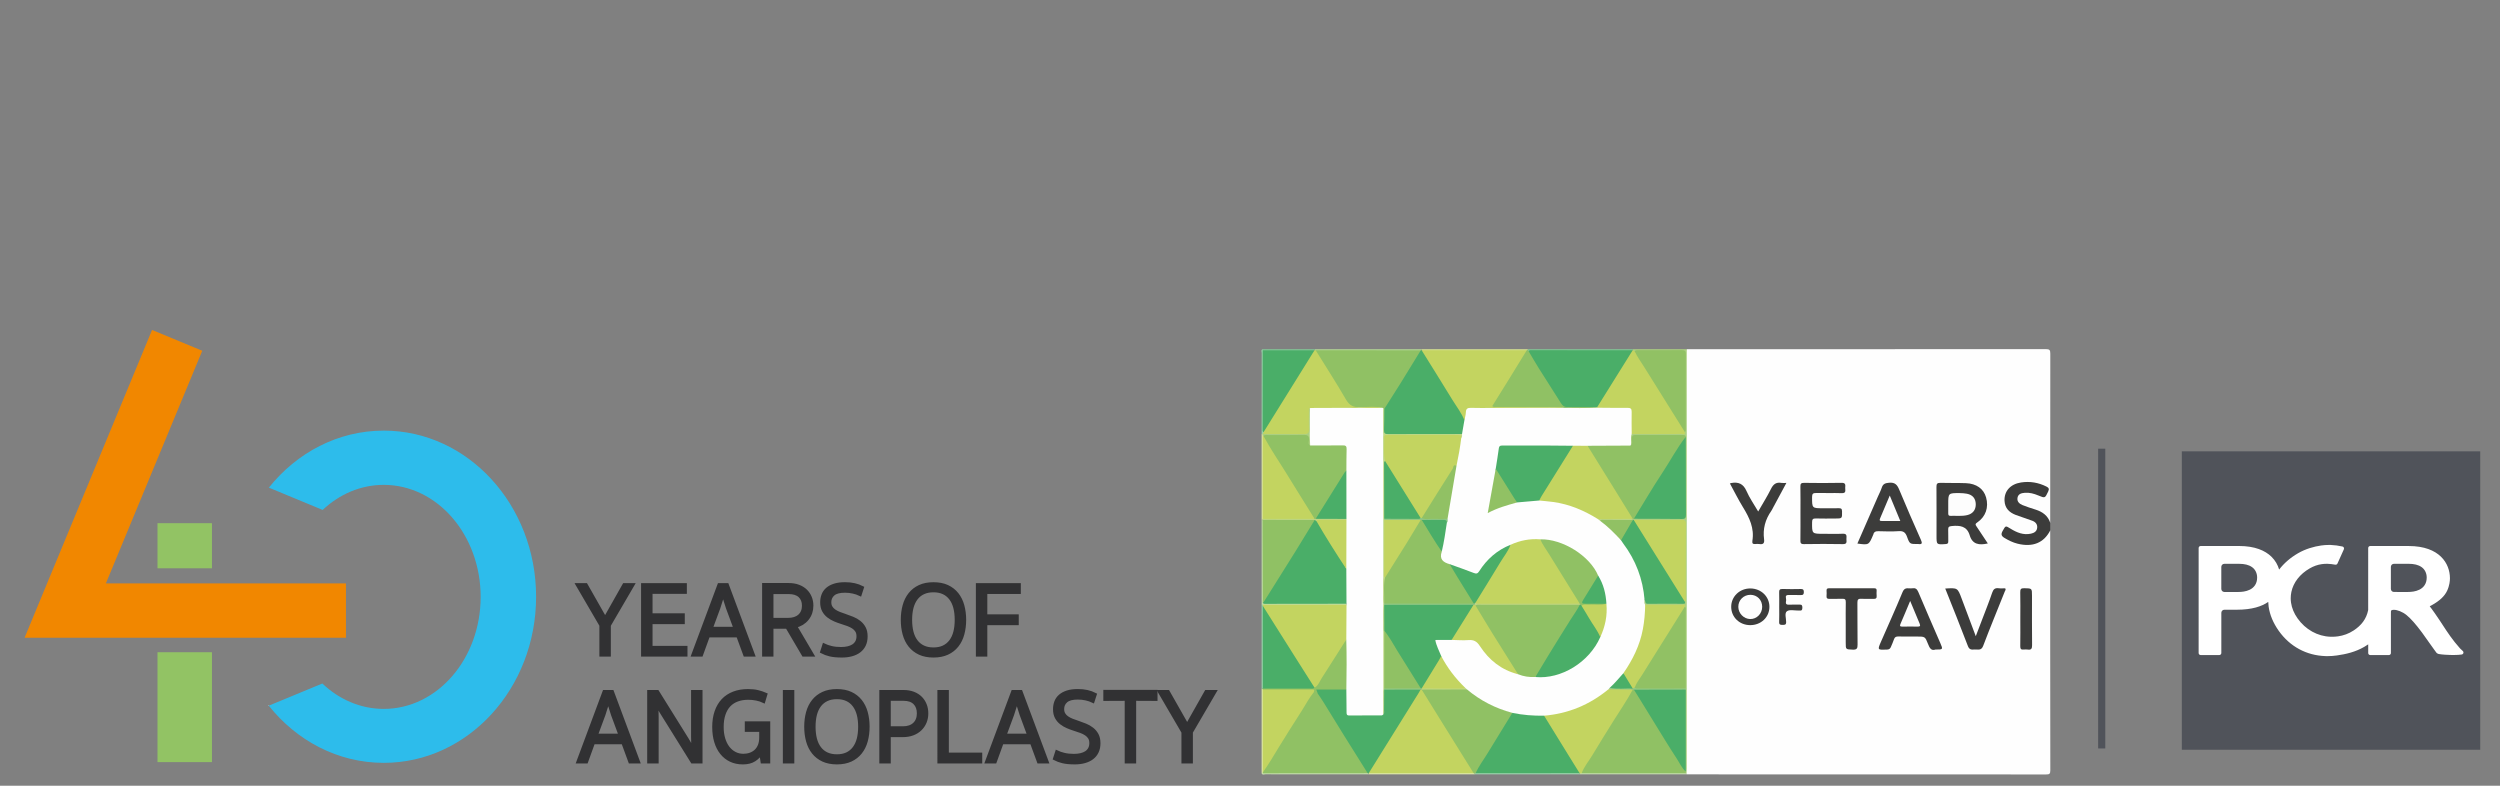 <?xml version="1.0" encoding="utf-8"?>
<!-- Generator: Adobe Illustrator 16.0.0, SVG Export Plug-In . SVG Version: 6.00 Build 0)  -->
<!DOCTYPE svg PUBLIC "-//W3C//DTD SVG 1.1//EN" "http://www.w3.org/Graphics/SVG/1.1/DTD/svg11.dtd">
<svg version="1.1" id="Calque_1" xmlns="http://www.w3.org/2000/svg" xmlns:xlink="http://www.w3.org/1999/xlink" x="0px" y="0px"
	 width="700px" height="220px" viewBox="0 0 700 220" enable-background="new 0 0 700 220" xml:space="preserve">
<rect x="0" y="0" width="700" height="220" fill="#808080" stroke="none"/>
<polygon fill="#F18700" points="96.867,163.348 29.649,163.348 56.63,98.211 42.577,92.39 9.296,172.737 9.298,172.737 
	6.886,178.56 23.915,178.56 23.915,178.558 96.867,178.559 "/>
<rect x="44.098" y="182.626" fill="#92C364" width="15.248" height="30.768"/>
<rect x="44.098" y="146.495" fill="#92C364" width="15.248" height="12.63"/>
<g>
	<polygon fill="#FFFFFF" points="75.281,136.537 75.281,136.543 75.283,136.539 	"/>
	<path fill="#FFFFFF" d="M75.141,197.638l0.11-0.046c-0.058-0.073-0.115-0.146-0.173-0.219L75.141,197.638z"/>
	<path fill="#2DBCEB" d="M107.451,120.572c-12.836,0-24.348,6.184-32.168,15.967l15.063,6.244c4.667-4.39,10.621-7.022,17.106-7.022
		c14.984,0,27.131,14.043,27.131,31.367c0,17.322-12.147,31.366-27.131,31.366c-6.53,0-12.52-2.669-17.203-7.109l-14.998,6.207
		c7.821,9.807,19.346,16.007,32.199,16.007c23.558,0,42.656-20.825,42.656-46.514S131.009,120.572,107.451,120.572z"/>
</g>
<g>
	<g>
		<path fill="#313133" stroke="#313133" stroke-miterlimit="10" d="M170.535,175.074v8.275h-2.208v-8.275l-6.591-11.297h2.323
			l5.343,9.409h0.058l5.314-9.409h2.353L170.535,175.074z"/>
		<path fill="#313133" stroke="#313133" stroke-miterlimit="10" d="M180.002,163.777h11.819v2.003h-9.611v6.447h9.031v2.033h-9.031
			v7.085h9.786v2.004h-11.993V163.777L180.002,163.777z"/>
		<path fill="#313133" stroke="#313133" stroke-miterlimit="10" d="M206.631,177.979h-8.334l-1.946,5.371h-2.266l7.29-19.571h2.208
			l7.289,19.571h-2.265L206.631,177.979z M199.052,176.002h6.854l-2.149-5.807c-0.214-0.659-0.421-1.313-0.625-1.96
			c-0.203-0.649-0.412-1.303-0.625-1.961h-0.058c-0.213,0.658-0.421,1.312-0.624,1.961c-0.203,0.647-0.412,1.302-0.624,1.96
			L199.052,176.002z"/>
		<path fill="#313133" stroke="#313133" stroke-miterlimit="10" d="M227.25,169.57c0,1.418-0.412,2.64-1.235,3.669
			c-0.822,1.028-1.94,1.717-3.354,2.066l4.735,8.044h-2.411l-4.588-7.812h-0.029h-4.299v7.812h-2.178v-19.602h6.941
			c1.006,0,1.912,0.15,2.715,0.451c0.803,0.301,1.476,0.712,2.018,1.237c0.542,0.523,0.959,1.142,1.249,1.849
			C227.104,167.993,227.25,168.756,227.25,169.57z M225.043,169.585c0-1.162-0.359-2.075-1.075-2.744s-1.761-1.002-3.137-1.002
			h-4.762v7.667h4.588c1.374,0,2.448-0.349,3.223-1.047C224.655,171.763,225.043,170.805,225.043,169.585z"/>
		<path fill="#313133" stroke="#313133" stroke-miterlimit="10" d="M235.758,183.611c-1.394,0-2.522-0.107-3.383-0.318
			c-0.861-0.213-1.602-0.485-2.221-0.813l0.58-1.801c0.562,0.271,1.24,0.503,2.034,0.696c0.794,0.193,1.703,0.291,2.729,0.291
			c0.697,0,1.34-0.068,1.931-0.204c0.59-0.135,1.099-0.343,1.525-0.625c0.426-0.279,0.758-0.643,1.002-1.088
			c0.241-0.444,0.362-0.978,0.362-1.597s-0.126-1.134-0.377-1.54c-0.251-0.407-0.596-0.756-1.03-1.046
			c-0.437-0.289-0.936-0.536-1.497-0.74c-0.563-0.203-1.153-0.401-1.772-0.595c-0.619-0.194-1.249-0.426-1.887-0.696
			c-0.639-0.271-1.23-0.615-1.772-1.032c-0.542-0.416-0.982-0.934-1.322-1.553c-0.339-0.62-0.508-1.384-0.508-2.295
			c0-0.734,0.121-1.418,0.362-2.047c0.243-0.629,0.625-1.171,1.147-1.627c0.522-0.456,1.191-0.813,2.003-1.074
			c0.813-0.262,1.791-0.391,2.934-0.391c0.967,0,1.849,0.09,2.643,0.273c0.794,0.185,1.511,0.441,2.15,0.771l-0.583,1.801
			c-0.561-0.271-1.209-0.488-1.945-0.653c-0.736-0.165-1.492-0.247-2.265-0.247c-1.531,0-2.633,0.295-3.311,0.885
			c-0.678,0.591-1.017,1.35-1.017,2.28c0,0.561,0.116,1.035,0.349,1.424c0.233,0.387,0.547,0.721,0.944,1.001
			c0.397,0.281,0.86,0.527,1.394,0.741c0.532,0.213,1.099,0.416,1.699,0.608c0.697,0.234,1.39,0.49,2.076,0.771
			c0.688,0.281,1.307,0.638,1.859,1.075c0.551,0.435,0.997,0.968,1.335,1.597c0.339,0.63,0.509,1.409,0.509,2.338
			c0,0.93-0.165,1.733-0.494,2.411c-0.329,0.677-0.789,1.239-1.379,1.683c-0.59,0.446-1.297,0.78-2.12,1.003
			C237.622,183.499,236.726,183.611,235.758,183.611z"/>
		<path fill="#313133" stroke="#313133" stroke-miterlimit="10" d="M261.372,183.611c-1.491,0-2.777-0.252-3.862-0.755
			c-1.084-0.504-1.985-1.205-2.701-2.106c-0.716-0.899-1.245-1.964-1.583-3.193c-0.338-1.229-0.508-2.56-0.508-3.993
			c0-1.432,0.169-2.763,0.508-3.992c0.339-1.23,0.867-2.294,1.583-3.195c0.715-0.899,1.616-1.602,2.701-2.104
			c1.084-0.503,2.371-0.754,3.862-0.754c1.49,0,2.778,0.251,3.863,0.754c1.084,0.504,1.983,1.205,2.701,2.104
			c0.715,0.901,1.243,1.967,1.582,3.195c0.338,1.23,0.509,2.561,0.509,3.992c0,1.434-0.171,2.764-0.509,3.993
			c-0.339,1.229-0.867,2.294-1.582,3.193c-0.717,0.901-1.617,1.604-2.701,2.106S262.863,183.611,261.372,183.611z M261.372,181.782
			c1.085,0,2.027-0.188,2.831-0.566c0.804-0.379,1.476-0.926,2.019-1.642c0.542-0.716,0.944-1.578,1.205-2.584
			c0.262-1.007,0.391-2.149,0.391-3.427s-0.129-2.42-0.391-3.427c-0.261-1.007-0.663-1.868-1.205-2.585
			c-0.543-0.715-1.215-1.263-2.019-1.64c-0.804-0.378-1.746-0.567-2.831-0.567c-1.084,0-2.033,0.189-2.847,0.567
			c-0.812,0.377-1.49,0.925-2.031,1.64c-0.542,0.717-0.944,1.578-1.207,2.585c-0.26,1.007-0.391,2.149-0.391,3.427
			c0,1.278,0.131,2.422,0.391,3.427c0.263,1.006,0.665,1.868,1.207,2.584c0.542,0.716,1.22,1.263,2.031,1.642
			C259.339,181.594,260.288,181.782,261.372,181.782z"/>
		<path fill="#313133" stroke="#313133" stroke-miterlimit="10" d="M273.743,163.777h11.587v2.033h-9.38v6.707h8.799v2.033h-8.799
			v8.799h-2.207V163.777z"/>
		<path fill="#313133" stroke="#313133" stroke-miterlimit="10" d="M174.454,207.898h-8.334l-1.946,5.371h-2.264l7.289-19.571h2.207
			l7.289,19.571h-2.265L174.454,207.898z M166.875,205.924h6.854l-2.149-5.809c-0.214-0.659-0.422-1.311-0.625-1.961
			c-0.203-0.648-0.412-1.302-0.625-1.959h-0.058c-0.214,0.657-0.422,1.311-0.625,1.959c-0.203,0.65-0.412,1.304-0.624,1.961
			L166.875,205.924z"/>
		<path fill="#313133" stroke="#313133" stroke-miterlimit="10" d="M192.315,206.939c0.387,0.62,0.742,1.225,1.061,1.814
			c0.32,0.59,0.584,1.1,0.798,1.525h0.057c-0.097-0.658-0.159-1.312-0.188-1.959c-0.03-0.649-0.043-1.372-0.043-2.164v-12.458h2.207
			v19.571h-2.353l-8.248-13.241c-0.386-0.601-0.739-1.202-1.059-1.801c-0.32-0.601-0.586-1.113-0.799-1.54h-0.058
			c0.096,0.658,0.16,1.313,0.188,1.961c0.029,0.649,0.043,1.37,0.043,2.163v12.458h-2.207v-19.571h2.351L192.315,206.939z"/>
		<path fill="#313133" stroke="#313133" stroke-miterlimit="10" d="M209.507,195.439c-1.123,0-2.14,0.165-3.05,0.494
			s-1.684,0.826-2.323,1.495c-0.639,0.668-1.132,1.516-1.48,2.541c-0.35,1.027-0.523,2.228-0.523,3.603
			c0,1.199,0.146,2.289,0.436,3.266c0.29,0.979,0.701,1.815,1.233,2.513c0.533,0.697,1.167,1.239,1.903,1.626
			c0.735,0.389,1.549,0.581,2.439,0.581c0.696,0,1.345-0.106,1.946-0.318c0.599-0.214,1.123-0.528,1.567-0.944
			c0.446-0.416,0.794-0.939,1.045-1.568c0.25-0.629,0.378-1.359,0.378-2.193v-2.12h-4.038v-1.944h6.128v10.801h-1.714l-0.377-2.525
			c-0.426,0.795-1.056,1.457-1.888,1.99c-0.833,0.532-1.899,0.799-3.195,0.799c-1.259,0-2.386-0.237-3.383-0.712
			c-0.998-0.474-1.844-1.146-2.541-2.019c-0.698-0.871-1.23-1.917-1.598-3.137c-0.367-1.219-0.551-2.584-0.551-4.094
			c0-1.607,0.217-3.04,0.654-4.298c0.435-1.259,1.059-2.319,1.872-3.181c0.814-0.861,1.81-1.52,2.991-1.975
			c1.181-0.455,2.517-0.683,4.007-0.683c1.045,0,1.96,0.096,2.745,0.29c0.784,0.193,1.505,0.435,2.163,0.726l-0.552,1.858
			c-0.562-0.271-1.215-0.483-1.96-0.639C211.098,195.518,210.32,195.439,209.507,195.439z"/>
		<path fill="#313133" stroke="#313133" stroke-miterlimit="10" d="M221.907,213.27h-2.208v-19.571h2.208V213.27z"/>
		<path fill="#313133" stroke="#313133" stroke-miterlimit="10" d="M234.335,213.532c-1.491,0-2.778-0.253-3.863-0.756
			c-1.084-0.504-1.983-1.205-2.7-2.105s-1.245-1.964-1.583-3.193c-0.339-1.229-0.508-2.561-0.508-3.994
			c0-1.433,0.168-2.763,0.508-3.993c0.338-1.229,0.867-2.292,1.583-3.193s1.616-1.603,2.7-2.105s2.372-0.755,3.863-0.755
			c1.491,0,2.778,0.252,3.863,0.755c1.084,0.503,1.983,1.205,2.7,2.105c0.716,0.901,1.244,1.965,1.583,3.193
			c0.338,1.23,0.508,2.561,0.508,3.993c0,1.434-0.169,2.765-0.508,3.994c-0.339,1.229-0.867,2.294-1.583,3.193
			c-0.716,0.901-1.616,1.603-2.7,2.105S235.826,213.532,234.335,213.532z M234.335,211.702c1.084,0,2.028-0.188,2.832-0.566
			c0.803-0.377,1.475-0.924,2.018-1.64c0.542-0.717,0.943-1.578,1.205-2.585s0.392-2.15,0.392-3.428c0-1.276-0.131-2.42-0.392-3.427
			c-0.262-1.007-0.663-1.867-1.205-2.583c-0.543-0.716-1.215-1.265-2.018-1.642c-0.803-0.378-1.748-0.566-2.832-0.566
			c-1.084,0-2.033,0.188-2.845,0.566c-0.813,0.377-1.492,0.926-2.033,1.642c-0.543,0.716-0.943,1.577-1.205,2.583
			c-0.261,1.007-0.392,2.15-0.392,3.427c0,1.278,0.131,2.421,0.392,3.428c0.262,1.007,0.662,1.868,1.205,2.585
			c0.541,0.716,1.221,1.263,2.033,1.64S233.25,211.702,234.335,211.702z"/>
		<path fill="#313133" stroke="#313133" stroke-miterlimit="10" d="M259.427,199.738c0,0.891-0.156,1.707-0.465,2.453
			c-0.31,0.745-0.75,1.394-1.322,1.946c-0.57,0.552-1.263,0.982-2.076,1.292c-0.813,0.311-1.723,0.465-2.729,0.465h-3.921v7.375
			h-2.205v-19.571h6.3c1.008,0,1.912,0.153,2.715,0.463c0.804,0.31,1.477,0.736,2.019,1.278c0.542,0.543,0.958,1.181,1.25,1.917
			C259.283,198.092,259.427,198.885,259.427,199.738z M257.219,199.738c0-1.24-0.359-2.217-1.076-2.934
			c-0.716-0.717-1.761-1.075-3.136-1.075h-4.095v8.132h3.921c1.375,0,2.448-0.368,3.224-1.104
			C256.831,202.022,257.219,201.016,257.219,199.738z"/>
		<path fill="#313133" stroke="#313133" stroke-miterlimit="10" d="M262.969,193.698h2.207v17.539h9.35v2.032h-11.557V193.698z"/>
		<path fill="#313133" stroke="#313133" stroke-miterlimit="10" d="M288.872,207.898h-8.334l-1.947,5.371h-2.264l7.289-19.571h2.207
			l7.29,19.571h-2.266L288.872,207.898z M281.293,205.924h6.854l-2.149-5.809c-0.213-0.659-0.421-1.311-0.624-1.961
			c-0.205-0.648-0.413-1.302-0.625-1.959h-0.059c-0.213,0.657-0.421,1.311-0.625,1.959c-0.203,0.65-0.412,1.304-0.625,1.961
			L281.293,205.924z"/>
		<path fill="#313133" stroke="#313133" stroke-miterlimit="10" d="M300.953,213.532c-1.393,0-2.522-0.107-3.383-0.32
			c-0.862-0.214-1.603-0.483-2.223-0.813l0.581-1.801c0.562,0.271,1.239,0.503,2.033,0.696c0.793,0.194,1.703,0.29,2.73,0.29
			c0.696,0,1.341-0.066,1.931-0.203c0.591-0.136,1.099-0.343,1.523-0.623c0.426-0.281,0.761-0.645,1.002-1.09
			c0.243-0.444,0.364-0.979,0.364-1.597c0-0.62-0.126-1.133-0.378-1.541c-0.251-0.405-0.595-0.754-1.031-1.044
			c-0.435-0.29-0.934-0.537-1.496-0.74s-1.152-0.402-1.772-0.596s-1.248-0.426-1.887-0.697c-0.639-0.271-1.23-0.614-1.771-1.031
			c-0.542-0.416-0.983-0.934-1.322-1.555c-0.338-0.618-0.508-1.381-0.508-2.292c0-0.736,0.121-1.419,0.363-2.049
			c0.241-0.628,0.625-1.171,1.147-1.627c0.523-0.454,1.19-0.812,2.003-1.074c0.813-0.26,1.791-0.392,2.934-0.392
			c0.968,0,1.849,0.092,2.644,0.277c0.792,0.183,1.509,0.439,2.149,0.769l-0.582,1.801c-0.562-0.271-1.21-0.488-1.945-0.653
			c-0.736-0.165-1.492-0.247-2.266-0.247c-1.529,0-2.634,0.295-3.311,0.885c-0.678,0.591-1.016,1.352-1.016,2.28
			c0,0.562,0.116,1.035,0.35,1.423c0.231,0.388,0.545,0.722,0.943,1.003c0.396,0.28,0.86,0.527,1.392,0.74
			c0.534,0.213,1.1,0.416,1.7,0.609c0.698,0.232,1.39,0.488,2.077,0.769c0.686,0.281,1.306,0.64,1.858,1.075
			c0.553,0.436,0.997,0.969,1.335,1.598c0.338,0.63,0.509,1.408,0.509,2.337c0,0.931-0.165,1.732-0.494,2.411
			c-0.33,0.678-0.788,1.238-1.379,1.684c-0.591,0.445-1.298,0.779-2.12,1.003C302.817,213.421,301.922,213.532,300.953,213.532z"/>
		<path fill="#313133" stroke="#313133" stroke-miterlimit="10" d="M317.623,195.729v17.54h-2.207v-17.54l-5.984,0.029v-2.091
			h14.173v2.091L317.623,195.729z"/>
		<path fill="#313133" stroke="#313133" stroke-miterlimit="10" d="M333.507,204.994v8.275h-2.206v-8.275l-6.593-11.296h2.324
			l5.344,9.407h0.058l5.315-9.407h2.352L333.507,204.994z"/>
	</g>
</g>
<rect x="610.908" y="126.377" fill="#50535A" width="83.556" height="83.555"/>
<g>
	<g>
		<defs>
			<rect id="SVGID_1_" x="610.908" y="126.377" width="83.556" height="83.555"/>
		</defs>
		<clipPath id="SVGID_2_">
			<use xlink:href="#SVGID_1_"  overflow="visible"/>
		</clipPath>
		<path clip-path="url(#SVGID_2_)" fill="#FFFFFF" d="M679.476,161.745c0.001,0,0,0.001,0,0.022c0.001,0.81-0.22,1.541-0.597,2.099
			c-0.38,0.573-0.905,0.978-1.449,1.245c-1.111,0.547-2.289,0.634-3.195,0.642l-3.936-0.002c-0.222,0.002-0.447-0.092-0.604-0.249
			c-0.156-0.154-0.252-0.382-0.25-0.604v-6.18c-0.002-0.219,0.094-0.445,0.25-0.603s0.382-0.251,0.604-0.251h4.138
			c1.481,0.007,2.688,0.267,3.624,0.936c0.896,0.616,1.418,1.729,1.416,2.855C679.477,161.682,679.476,161.711,679.476,161.745
			 M631.996,161.77c0,0.806-0.223,1.539-0.598,2.098c-0.382,0.572-0.909,0.977-1.453,1.246c-1.109,0.544-2.287,0.632-3.193,0.639
			h-3.935c-0.222,0.002-0.447-0.093-0.604-0.251c-0.156-0.155-0.249-0.381-0.248-0.603v-6.178c-0.001-0.222,0.092-0.447,0.248-0.604
			c0.157-0.159,0.384-0.254,0.604-0.251h4.137c1.48,0.004,2.688,0.266,3.624,0.934c0.896,0.618,1.42,1.729,1.418,2.857V161.77
			L631.996,161.77z M689.588,182.286l-0.758-0.714l-0.09-0.1c-1.981-2.177-3.761-4.925-3.767-4.927
			c-2.826-4.364-4.107-6.104-4.653-6.784c0.135-0.076,0.318-0.17,0.513-0.271c2.274-1.252,3.634-2.551,4.355-4.061
			c0.69-1.464,0.794-2.852,0.795-3.498v-0.008l0,0v-0.01c-0.001-2.08-0.737-4.318-2.511-6.039c-1.77-1.716-4.622-2.984-9.036-2.988
			h-10.778c-0.313,0-0.566,0.254-0.566,0.568l-0.002,17.354c-0.496,2.519-1.947,4.334-4.07,5.717l0.31,0.479l-0.314-0.475
			c-1.37,0.908-2.856,1.432-4.365,1.647c-0.563,0.08-1.134,0.118-1.699,0.118c-0.128,0-0.257-0.004-0.388-0.006
			c-3.646-0.114-7.023-2.003-9.248-5.143c-0.992-1.4-1.611-2.893-1.829-4.408c-0.06-0.409-0.089-0.819-0.089-1.229
			c0-0.592,0.061-1.182,0.185-1.764c0.562-2.677,2.4-5.015,5.121-6.587c1.09-0.631,2.2-1.029,3.373-1.197
			c0.444-0.064,0.896-0.096,1.363-0.096c0.115,0,0.229,0.002,0.342,0.007c0.644,0.021,1.317,0.099,2.087,0.241
			c0.258,0.049,0.514-0.088,0.622-0.327l1.788-3.979c0.07-0.154,0.065-0.332-0.01-0.486c-0.077-0.152-0.221-0.262-0.384-0.299
			c-1.124-0.25-2.229-0.396-3.286-0.432c-0.169-0.004-0.337-0.006-0.504-0.006c-0.731,0-1.45,0.05-2.167,0.152
			c-2.063,0.297-4.388,0.961-6.486,2.176c-2.203,1.273-3.958,2.835-5.287,4.564c-0.375-1.291-1.071-2.545-2.158-3.604
			c-1.771-1.719-4.626-2.986-9.037-2.992h-10.778c-0.314,0-0.567,0.256-0.567,0.569l-0.002,29.399c0,0.149,0.06,0.295,0.167,0.4
			c0.104,0.105,0.252,0.166,0.4,0.166h5.22c0.147,0,0.296-0.061,0.398-0.166c0.106-0.105,0.17-0.251,0.17-0.4v-11.271
			c-0.001-0.222,0.094-0.448,0.248-0.604c0.158-0.156,0.384-0.25,0.605-0.25h3.491c4.29-0.004,7.02-0.947,8.79-2.191
			c0.017,0.447,0.049,0.895,0.111,1.341c0.327,2.28,1.272,4.56,2.829,6.759c3.115,4.391,7.735,6.893,13.055,7.074h0.015h-0.01h0.015
			l0.029,0.002c0.184,0.006,0.368,0.009,0.554,0.009c0.869,0,1.748-0.063,2.626-0.19c2.556-0.363,5.16-0.959,7.66-2.408
			c0.385-0.225,0.75-0.459,1.106-0.7v2.433c0,0.149,0.059,0.297,0.166,0.401c0.105,0.104,0.253,0.167,0.4,0.167h5.22
			c0.15,0,0.297-0.063,0.402-0.167s0.166-0.251,0.166-0.401v-10.867c0-0.365,0.009-0.76,0.009-0.76
			c0.009-0.22,0.043-0.25,0.142-0.33c0.101-0.074,0.336-0.148,0.669-0.147c0.923-0.009,2.442,0.549,3.577,1.493
			c1.17,0.962,2.52,2.467,4.313,4.879c-0.009-0.012,0.979,1.383,1.981,2.785c0.5,0.705,1.004,1.408,1.39,1.945
			c0.194,0.268,0.358,0.492,0.479,0.657c0.062,0.081,0.108,0.146,0.149,0.197c0.061,0.069,0.015,0.045,0.159,0.179
			c0.245,0.188,0.474,0.227,0.617,0.254c0.443,0.08,1.041,0.141,1.631,0.182c1.014,0.068,2.001,0.084,2.27,0.086
			c0.031,0.007,0.057,0.007,0.068,0.002h0.018c1.066,0,1.83-0.066,2.365-0.146c0.215-0.033,0.393-0.186,0.456-0.394
			C689.803,182.66,689.744,182.436,689.588,182.286"/>
	</g>
</g>
<line fill="none" stroke="#50535A" stroke-width="2" stroke-miterlimit="10" x1="588.48" y1="125.634" x2="588.48" y2="209.566"/>
<g>
	<path fill-rule="evenodd" clip-rule="evenodd" fill="#FEFEFE" d="M574.058,148.527c0,22.388-0.009,44.772,0.03,67.159
		c0.002,1.011-0.254,1.157-1.191,1.157c-33.532-0.028-67.066-0.023-100.6-0.023c-0.118-0.14-0.212-0.296-0.281-0.464
		c-0.157-0.619-0.1-1.252-0.1-1.88c-0.004-38.117-0.004-76.237,0.006-114.356c0-0.789-0.202-1.631,0.375-2.339
		c33.514,0,67.03,0.005,100.546-0.025c1.011,0,1.244,0.229,1.241,1.242c-0.036,15.789-0.026,31.58-0.026,47.371
		c-0.497,0.073-0.591-0.352-0.73-0.648c-0.639-1.367-1.787-2.089-3.148-2.561c-0.974-0.338-1.961-0.652-2.937-0.992
		c-0.596-0.207-1.176-0.452-1.691-0.824c-0.76-0.548-1.154-1.27-0.903-2.212c0.237-0.893,0.938-1.293,1.787-1.42
		c1.656-0.244,3.208,0.144,4.723,0.793c1.233,0.531,1.428,0.407,1.847-0.786c0.22-0.63,0.081-1.049-0.512-1.32
		c-2.735-1.254-5.526-1.513-8.341-0.322c-1.709,0.723-2.476,2.056-2.45,3.952c0.025,1.893,1.008,3.018,2.608,3.714
		c1.238,0.538,2.551,0.873,3.823,1.316c0.554,0.19,1.112,0.367,1.577,0.741c0.665,0.539,1.123,1.212,0.977,2.094
		c-0.14,0.864-0.731,1.418-1.543,1.724c-1.092,0.414-2.188,0.372-3.307,0.062c-1.138-0.313-2.196-0.791-3.193-1.412
		c-0.432-0.269-0.894-0.577-1.27,0.04c-0.344,0.567-0.752,1.146-0.114,1.818c2.381,2.5,8.456,2.762,11.042,0.46
		c0.409-0.365,0.675-0.833,0.961-1.29C573.46,148.98,573.498,148.471,574.058,148.527z"/>
	<path fill-rule="evenodd" clip-rule="evenodd" fill="#3C3C3B" d="M574.058,148.527c-1.777,3.486-4.924,4.769-9.163,3.7
		c-1.313-0.329-2.514-0.923-3.675-1.629c-0.847-0.517-1.002-1.013-0.488-1.924c0.863-1.529,0.778-1.537,2.218-0.648
		c1.748,1.078,3.588,1.866,5.726,1.394c0.904-0.2,1.622-0.635,1.734-1.624c0.111-0.986-0.468-1.642-1.325-1.971
		c-1.547-0.591-3.14-1.057-4.687-1.649c-1.802-0.692-3.031-1.875-3.13-3.957c-0.125-2.676,1.614-4.676,4.649-5.135
		c2.46-0.373,4.82,0.025,7.067,1.143c0.714,0.357,0.849,0.683,0.494,1.427c-0.888,1.849-0.848,1.872-2.734,1.081
		c-1.216-0.508-2.457-0.862-3.79-0.752c-0.936,0.078-1.847,0.285-2.051,1.377c-0.201,1.081,0.527,1.702,1.385,2.06
		c1.199,0.496,2.446,0.88,3.685,1.273c1.924,0.61,3.426,1.672,4.085,3.677C574.058,147.087,574.058,147.809,574.058,148.527z"/>
	<path fill-rule="evenodd" clip-rule="evenodd" fill="#ABCF80" d="M472.298,97.782c0,8.366,0.002,16.732,0.002,25.097
		c0,30.767,0,61.532-0.002,92.298c0,0.448-0.03,0.898-0.049,1.347c-0.177,0.085-0.311,0.041-0.407-0.131
		c-0.125-0.23-0.171-0.481-0.184-0.736c-0.121-7.48-0.073-14.958-0.028-22.438c0.003-0.173,0.003-0.347,0-0.521
		c-0.079-7.157-0.013-14.316-0.033-21.473c-0.002-0.357,0.058-0.715-0.083-1.057c-0.36-0.563-0.938-0.44-1.462-0.442
		c-2.554-0.008-5.11,0-7.666-0.006c-0.58-0.002-1.169,0.042-1.727-0.186c-0.62-0.407-0.653-0.932-0.318-1.534
		c2.173,1.079,4.502,0.505,6.764,0.631c1.513,0.082,3.032-0.097,4.547,0.104c0.199,0.025-0.118-0.224-0.038-0.36
		c-0.03-6.836-0.004-13.673-0.017-20.509c-0.006-1.794-0.088-1.854-1.931-1.88c-3.956-0.054-7.912,0.12-11.868-0.093
		c-0.173-0.036-0.329-0.107-0.473-0.211c-0.152-0.134-0.172-0.286-0.06-0.454c0.132-0.116,0.284-0.197,0.455-0.245
		c3.456-0.268,6.92-0.065,10.38-0.12c3.976-0.061,3.466,0.452,3.492-3.561c0.037-6.028-0.029-12.056,0.031-18.081
		c0.003-0.182-0.022-0.358-0.078-0.527c-0.359-0.554-0.938-0.462-1.457-0.464c-3.762-0.019-7.524,0.002-11.286-0.017
		c-0.974-0.006-1.516,0.289-1.516,1.366c0,0.465,0.095,1.136-0.71,1.188c-0.473-1.18-0.675-2.338,0.242-3.419
		c0.632-0.294,1.311-0.23,1.977-0.231c3.752-0.006,7.504,0.001,11.256-0.008c0.508-0.003,1.095,0.199,1.465-0.377
		c0.211-0.574,0.074-1.165,0.076-1.74c0.014-6.197,0.014-12.394,0.004-18.591c0-1.831-0.087-1.919-1.881-1.919
		c-3.861,0.001-7.723-0.031-11.582,0.021c-0.325,0.001-0.646-0.013-0.883-0.283c-0.099-0.131-0.123-0.279-0.071-0.438
		C462.219,97.782,467.257,97.782,472.298,97.782z"/>
	<path fill-rule="evenodd" clip-rule="evenodd" fill="#C0DCA6" d="M353.258,169.313c0-7.919,0-15.836,0-23.754
		c0.191-0.017,0.339,0.057,0.443,0.219c0.343,0.673,0.254,1.403,0.255,2.113c0.008,6.368,0.001,12.735,0.011,19.105
		c0,0.44-0.118,0.897,0.132,1.313c0.6,0.434,1.296,0.294,1.951,0.294c6.266,0.012,12.531,0.003,18.796,0.012
		c0.706,0.003,1.44-0.099,2.09,0.318c0.145,0.148,0.154,0.301,0.029,0.465c-0.464,0.352-1.015,0.338-1.551,0.34
		c-6.833,0.015-13.668,0.012-20.501,0.004c-0.407,0-0.81-0.029-1.2-0.147C353.545,169.525,353.394,169.429,353.258,169.313z"/>
	<path fill-rule="evenodd" clip-rule="evenodd" fill="#B2D493" d="M368.105,97.782c9.987,0,19.974,0,29.961,0
		c0.023,0.185-0.043,0.33-0.195,0.436c-0.151,0.087-0.313,0.147-0.482,0.185c-1.652,0.161-3.313,0.073-4.967,0.076
		c-7.209,0.012-14.419,0.007-21.628,0.002c-0.67,0-1.345,0.045-2.011-0.081c-0.171-0.029-0.332-0.089-0.482-0.174
		C368.146,98.115,368.082,97.968,368.105,97.782z"/>
	<path fill-rule="evenodd" clip-rule="evenodd" fill="#C7DFB0" d="M472.01,216.515c0.08,0.01,0.158,0.013,0.239,0.009
		c0.016,0.098,0.03,0.196,0.048,0.297c-9.989,0-19.976,0-29.964,0c-0.027-0.182,0.035-0.324,0.185-0.429
		c0.227-0.139,0.476-0.188,0.733-0.217c5.436-0.137,10.873-0.034,16.309-0.06c3.505-0.016,7.012-0.009,10.517,0.002
		C470.742,216.12,471.435,216.038,472.01,216.515z"/>
	<path fill-rule="evenodd" clip-rule="evenodd" fill="#C7DFB0" d="M383.22,216.82c-9.629,0-19.258,0.003-28.888-0.016
		c-0.35-0.002-0.834,0.301-1.075-0.254c0.137-0.117,0.286-0.209,0.45-0.278c0.433-0.14,0.883-0.154,1.334-0.154
		c8.807-0.004,17.612-0.004,26.421,0.002c0.357,0,0.718,0,1.072,0.079c0.172,0.031,0.335,0.09,0.488,0.177
		C383.177,216.484,383.242,216.632,383.22,216.82z"/>
	<path fill-rule="evenodd" clip-rule="evenodd" fill="#81C796" d="M457.179,97.782c0.011,0.1,0.021,0.198,0.032,0.295
		c-0.068,0.057-0.136,0.112-0.202,0.169c-0.726,0.332-1.498,0.232-2.254,0.233c-8.791,0.012-17.581-0.006-26.371,0.014
		c-0.257,0.001-0.508-0.022-0.683-0.249c-0.069-0.164-0.051-0.319,0.057-0.463C437.565,97.782,447.373,97.782,457.179,97.782z"/>
	<path fill-rule="evenodd" clip-rule="evenodd" fill="#D5E190" d="M427.759,97.782c-0.014,0.081-0.023,0.162-0.032,0.243
		c-0.12,0.136-0.267,0.236-0.434,0.305c-0.476,0.17-0.973,0.153-1.466,0.153c-8.618,0.007-17.237,0.006-25.855,0
		c-0.583,0-1.172,0.033-1.719-0.236c-0.066-0.058-0.135-0.116-0.201-0.175c0.004-0.096,0.01-0.191,0.015-0.289
		C407.964,97.782,417.861,97.782,427.759,97.782z"/>
	<path fill-rule="evenodd" clip-rule="evenodd" fill="#E0E9AE" d="M383.22,216.82c0-0.09-0.002-0.178-0.003-0.267
		c0.064-0.059,0.131-0.12,0.194-0.18c0.453-0.247,0.948-0.251,1.442-0.252c8.874-0.008,17.75-0.015,26.626,0.004
		c0.268,0,0.536,0.015,0.801,0.072c0.176,0.031,0.339,0.091,0.496,0.178c0.169,0.108,0.214,0.256,0.135,0.444
		C403.015,216.82,393.117,216.82,383.22,216.82z"/>
	<path fill-rule="evenodd" clip-rule="evenodd" fill="#A3D6B2" d="M412.912,216.82c-0.013-0.078-0.025-0.158-0.036-0.235
		c0.113-0.146,0.257-0.251,0.429-0.315c0.609-0.198,1.242-0.154,1.866-0.154c8.294-0.001,16.59-0.004,24.885,0.002
		c0.711,0.001,1.439-0.085,2.112,0.264c0.063,0.062,0.127,0.124,0.189,0.188c-0.011,0.082-0.019,0.166-0.023,0.251
		C432.527,216.82,422.719,216.82,412.912,216.82z"/>
	<path fill-rule="evenodd" clip-rule="evenodd" fill="#98D1A9" d="M353.258,121.535c0-7.559-0.004-15.121,0.017-22.681
		c0.001-0.349-0.301-0.832,0.255-1.073c0.111,0.134,0.204,0.281,0.275,0.44c0.156,0.432,0.147,0.884,0.146,1.333
		c-0.007,7.006,0.037,14.013-0.02,21.018c0.052,0.332,0.04,0.647-0.233,0.892C353.564,121.563,353.418,121.588,353.258,121.535z"/>
	<path fill-rule="evenodd" clip-rule="evenodd" fill="#DDE6A4" d="M353.258,121.535c0.09,0.007,0.18,0.009,0.269,0.009
		c0.058,0.062,0.114,0.125,0.173,0.187c0.129,0.23,0.173,0.48,0.189,0.739c0.104,7.468,0.12,14.938-0.002,22.408
		c-0.034,0.173-0.096,0.336-0.179,0.491c-0.061,0.063-0.123,0.126-0.184,0.187c-0.089,0-0.177,0-0.267,0.004
		C353.258,137.552,353.258,129.544,353.258,121.535z"/>
	<path fill-rule="evenodd" clip-rule="evenodd" fill="#DDE6A4" d="M353.583,216.527c-0.108,0.008-0.217,0.015-0.325,0.023
		c0-7.917,0-15.836,0-23.753c0.187-0.026,0.33,0.041,0.436,0.193c0.086,0.152,0.147,0.312,0.187,0.479
		c0.174,5.741,0.047,11.482,0.07,17.223c0.007,1.791,0.127,3.588-0.118,5.376C353.778,216.237,353.693,216.392,353.583,216.527z"/>
	<path fill-rule="evenodd" clip-rule="evenodd" fill="#98D1A9" d="M353.486,192.839c-0.079,0-0.154-0.016-0.229-0.041
		c0-7.829,0-15.656,0-23.484c0.1-0.003,0.198-0.005,0.297-0.006c0.11,0.139,0.195,0.291,0.259,0.458
		c0.146,0.703,0.144,1.42,0.144,2.137c0.001,6.219,0.003,12.438-0.001,18.656c-0.001,0.624,0.045,1.255-0.149,1.866
		C353.74,192.593,353.633,192.729,353.486,192.839z"/>
	<path fill-rule="evenodd" clip-rule="evenodd" fill="#81C796" d="M353.555,98.088c-0.009-0.102-0.018-0.205-0.026-0.306
		c4.857,0,9.716,0,14.576,0c0.008,0.093,0.019,0.185,0.028,0.279c-0.065,0.058-0.134,0.118-0.199,0.176
		c-0.454,0.234-0.949,0.239-1.441,0.242c-3.76,0.01-7.521,0.012-11.28-0.002C354.637,98.473,354.037,98.514,353.555,98.088z"/>
	<path fill-rule="evenodd" clip-rule="evenodd" fill="#3C3C3B" d="M556.59,152.164c-2.434,0.563-4.311,0.271-5.067-2.263
		c-0.782-2.626-2.759-2.833-5.039-2.607c-0.749,0.074-1.025,0.259-0.99,1.024c0.055,1.075-0.012,2.158,0.023,3.236
		c0.018,0.568-0.16,0.751-0.755,0.788c-2.538,0.166-2.535,0.19-2.535-2.375c0-4.542,0.02-9.083-0.019-13.623
		c-0.008-0.855,0.191-1.175,1.107-1.144c2.378,0.079,4.766-0.005,7.145,0.089c2.95,0.115,4.954,1.582,5.637,3.966
		c0.806,2.797-0.097,5.442-2.515,7.066c-0.535,0.358-0.51,0.558-0.204,1.007C554.453,148.911,555.499,150.514,556.59,152.164z"/>
	<path fill-rule="evenodd" clip-rule="evenodd" fill="#3C3C3B" d="M504.129,143.693c0-2.472,0.032-4.945-0.018-7.417
		c-0.016-0.798,0.156-1.088,1.026-1.075c3.507,0.052,7.013,0.072,10.519-0.008c1.207-0.028,1.04,0.674,1.002,1.368
		c-0.038,0.662,0.387,1.569-0.972,1.522c-2.381-0.082-4.766,0.01-7.147-0.039c-0.847-0.019-1.158,0.176-1.158,1.102
		c0,3.164-0.041,3.164,3.104,3.164c1.438,0,2.877,0.022,4.315-0.01c0.628-0.014,0.958,0.062,0.971,0.846
		c0.032,2.044,0.08,2.042-1.949,2.042c-1.799,0-3.6,0.043-5.394-0.02c-0.854-0.027-1.035,0.276-1.041,1.078
		c-0.027,3.22-0.054,3.217,3.201,3.217c1.801,0,3.601,0.068,5.396-0.021c1.33-0.063,1.001,0.815,1.014,1.516
		c0.012,0.674,0.263,1.421-0.976,1.394c-3.638-0.073-7.281-0.062-10.924-0.003c-0.922,0.015-0.994-0.363-0.983-1.104
		C504.15,148.728,504.129,146.212,504.129,143.693z"/>
	<path fill-rule="evenodd" clip-rule="evenodd" fill="#3C3C3B" d="M520.067,152.194c1.929-4.413,3.847-8.8,5.764-13.188
		c0.359-0.823,0.79-1.621,1.065-2.471c0.343-1.062,0.991-1.279,2.069-1.371c1.604-0.137,2.233,0.536,2.803,1.914
		c1.949,4.725,4.022,9.399,6.086,14.076c0.385,0.871,0.416,1.344-0.732,1.174c-0.042-0.009-0.089-0.002-0.133-0.002
		c-2.199,0.012-2.273,0.04-3.019-2.025c-0.427-1.185-1.006-1.671-2.313-1.579c-1.882,0.131-3.776,0.069-5.664,0.016
		c-0.784-0.022-1.305,0.16-1.478,0.975c-0.011,0.042-0.04,0.08-0.059,0.121C523.262,152.629,523.262,152.629,520.067,152.194z"/>
	<path fill-rule="evenodd" clip-rule="evenodd" fill="#3C3C3B" d="M541.933,181.873c-1.21,0.438-1.662-0.474-2.089-1.565
		c-0.821-2.093-0.854-2.078-3.132-2.078c-1.708,0-3.415,0.03-5.121-0.016c-0.672-0.016-1.082,0.141-1.291,0.835
		c-0.202,0.683-0.553,1.321-0.804,1.992c-0.207,0.563-0.501,0.828-1.167,0.85c-2.677,0.092-2.675,0.122-1.594-2.347
		c2.012-4.598,4.088-9.172,6.001-13.811c0.624-1.509,1.728-0.85,2.68-1.01c0.854-0.139,1.335,0.142,1.704,1.026
		c2.009,4.796,4.106,9.551,6.17,14.322C544.069,181.87,544.067,181.873,541.933,181.873z"/>
	<path fill-rule="evenodd" clip-rule="evenodd" fill="#3C3C3B" d="M544.665,164.789c3.47-0.209,3.466-0.207,4.596,2.81
		c1.279,3.419,2.566,6.833,3.956,10.538c0.675-1.759,1.248-3.25,1.815-4.745c0.937-2.471,1.928-4.925,2.773-7.424
		c0.332-0.969,0.771-1.396,1.801-1.261c0.615,0.087,1.252,0.017,1.854,0.017c0.271,0.377-0.019,0.643-0.12,0.895
		c-2.02,5.079-4.121,10.126-6.054,15.236c-0.535,1.414-1.507,0.939-2.394,1.004c-0.786,0.058-1.464,0.132-1.877-0.96
		C548.986,175.543,546.828,170.236,544.665,164.789z"/>
	<path fill-rule="evenodd" clip-rule="evenodd" fill="#3C3C3B" d="M484.369,135.362c0.246-0.084,0.29-0.103,0.332-0.109
		c2.026-0.377,3.426,0.178,4.321,2.243c0.848,1.945,2.099,3.714,3.27,5.724c1.281-2.238,2.549-4.24,3.594-6.351
		c0.651-1.317,1.466-1.918,2.915-1.658c0.382,0.069,0.784,0.011,1.386,0.011c-1.296,2.405-2.5,4.642-3.702,6.878
		c-0.171,0.316-0.313,0.652-0.517,0.943c-1.697,2.402-2.415,5.055-2.025,7.979c0.139,1.045-0.224,1.482-1.299,1.314
		c-0.394-0.063-0.81-0.036-1.212-0.003c-0.562,0.044-0.859-0.14-0.773-0.746c0.008-0.045-0.005-0.092,0.003-0.135
		c0.603-3.562-0.844-6.523-2.633-9.438C486.724,139.887,485.613,137.641,484.369,135.362z"/>
	<path fill-rule="evenodd" clip-rule="evenodd" fill="#3C3C3B" d="M516.803,174.849c0-2.065-0.03-4.133,0.016-6.196
		c0.017-0.756-0.188-1.036-0.972-0.995c-1.165,0.063-2.336-0.02-3.503,0.031c-0.7,0.031-0.988-0.183-0.908-0.903
		c0.048-0.444,0.029-0.897,0.002-1.346c-0.032-0.494,0.109-0.726,0.665-0.724c4.22,0.018,8.441,0.013,12.664,0.001
		c0.521-0.003,0.729,0.18,0.69,0.7c-0.03,0.447-0.042,0.904,0.004,1.348c0.068,0.691-0.167,0.961-0.896,0.924
		c-1.122-0.055-2.249,0.041-3.367-0.031c-0.873-0.058-1.139,0.206-1.127,1.105c0.049,3.904-0.021,7.816,0.046,11.723
		c0.021,1.101-0.24,1.473-1.387,1.415c-1.924-0.096-1.928-0.021-1.928-1.931C516.803,178.265,516.803,176.556,516.803,174.849z"/>
	<path fill-rule="evenodd" clip-rule="evenodd" fill="#3C3C3B" d="M565.69,173.364c0-2.515,0.038-5.03-0.02-7.544
		c-0.019-0.869,0.205-1.137,1.103-1.12c2.187,0.04,2.188-0.009,2.188,2.17c0,4.582-0.03,9.162,0.025,13.742
		c0.009,0.985-0.211,1.433-1.249,1.267c-0.351-0.055-0.724-0.044-1.075,0c-0.759,0.088-1.003-0.194-0.988-0.97
		C565.721,178.393,565.69,175.878,565.69,173.364z"/>
	<path fill-rule="evenodd" clip-rule="evenodd" fill="#3C3C3B" d="M490.021,175.038c-2.987-0.026-5.274-2.243-5.284-5.121
		c-0.01-2.905,2.393-5.193,5.411-5.151c2.983,0.042,5.289,2.283,5.289,5.146C495.438,172.824,493.072,175.062,490.021,175.038z"/>
	<path fill-rule="evenodd" clip-rule="evenodd" fill="#3C3C3B" d="M498.177,169.986c-0.001-1.35,0.03-2.699-0.012-4.048
		c-0.023-0.706,0.108-1.053,0.933-1.023c1.708,0.062,3.419,0.043,5.128,0.008c0.645-0.014,0.854,0.201,0.852,0.846
		c-0.001,0.641-0.196,0.873-0.852,0.85c-1.123-0.048-2.248,0.015-3.373-0.021c-1.281-0.039-0.676,0.914-0.725,1.437
		c-0.047,0.519-0.376,1.344,0.763,1.273c0.986-0.062,1.98,0.023,2.968-0.023c0.701-0.036,0.803,0.294,0.801,0.888
		c-0.002,0.571-0.168,0.854-0.766,0.78c-0.088-0.009-0.178-0.001-0.27,0c-1.118,0.025-2.515-0.348-3.273,0.187
		c-0.752,0.527-0.216,2.01-0.229,3.064c-0.012,0.748-0.382,0.766-0.929,0.758c-0.563-0.008-1.065,0.063-1.032-0.79
		C498.219,172.775,498.177,171.38,498.177,169.986z"/>
	<path fill-rule="evenodd" clip-rule="evenodd" fill="#FEFEFE" d="M460.478,167.981c-0.066,0.466-0.145,0.93,0.168,1.349
		c0.398,0.324,0.414,0.786,0.392,1.233c-0.327,6.561-2.126,12.622-6.134,17.924c-1.263,1.473-2.417,3.05-3.945,4.282
		c-0.201,0.176-0.376,0.377-0.576,0.552c-5.249,4.517-11.364,6.902-18.241,7.413c-2.867,0.087-5.715-0.017-8.502-0.769
		c-4.821-1.21-9.174-3.347-12.944-6.617c-0.232-0.234-0.457-0.474-0.703-0.691c-2.897-2.616-5.174-5.696-6.882-9.203
		c-0.413-0.754-0.746-1.539-1.054-2.337c-0.707-1.833-0.495-2.165,1.418-2.192c0.944-0.016,1.89-0.01,2.832-0.005
		c1.659,0.047,3.323,0.102,4.976-0.005c1.573-0.104,2.54,0.49,3.411,1.802c2.532,3.821,5.968,6.521,10.444,7.774
		c1.517,0.429,3.047,0.771,4.638,0.692c8.374,0.281,14.205-3.638,18.008-10.903c1.266-2.911,1.858-5.944,1.734-9.117
		c-0.263-2.742-0.929-5.367-2.253-7.801c-3.553-6.288-8.934-9.639-16.147-10.04c-2.777-0.126-5.423,0.47-7.995,1.456
		c-3.46,1.439-6.188,3.773-8.349,6.809c-1.093,1.534-1.095,1.528-2.867,0.895c-2.075-0.738-4.119-1.563-6.197-2.294
		c-0.17-0.063,0.04,0.023-0.127-0.043c-2.552-1.039-2.552-1.039-2.185-3.766c0.467-2.638,0.896-5.28,1.407-7.908
		c0.145-0.427,0.193-0.867,0.198-1.316c0.776-4.897,1.661-9.774,2.496-14.662c0.455-2.583,0.853-5.177,1.351-7.755
		c0.141-0.427,0.2-0.866,0.201-1.316c0.184-1.308,0.41-2.606,0.657-3.906c0.032-0.132,0.075-0.259,0.094-0.394
		c0.458-3.305,0.458-3.328,3.854-3.302c7.936,0.065,15.872,0.044,23.809,0.044c3.251,0.007,6.5,0.007,9.751-0.004
		c2.728-0.104,5.458-0.063,8.187-0.031c1.563,0.015,1.89,0.365,1.934,1.907c0.042,1.43,0.024,2.862,0.004,4.294
		c-0.007,0.543-0.049,1.08-0.462,1.497c-0.434,1.052,0.006,2.174-0.268,3.238c-0.453,0.475-1.055,0.434-1.624,0.434
		c-3.471,0-6.939,0.054-10.41-0.024c-1.365,0.048-2.73,0.026-4.096,0.01c-6.092,0.017-12.181,0-18.272,0.01
		c-1.958,0.004-1.951,0.019-2.35,1.939c-0.263,1.272-0.434,2.563-0.672,3.836c-0.69,3.602-1.248,7.229-1.893,10.839
		c-0.172,0.953,0.261,1.003,0.958,0.661c2.111-1.028,4.369-1.584,6.645-2.102c1.969-0.28,3.936-0.609,5.934-0.586
		c5.959,0.304,11.545,1.798,16.538,5.183c0.279,0.19,0.533,0.416,0.818,0.598c2.263,1.62,4.199,3.589,6.047,5.654
		c3.461,4.37,5.584,9.323,6.41,14.829C460.74,166.703,460.934,167.369,460.478,167.981z"/>
	<path fill-rule="evenodd" clip-rule="evenodd" fill="#90C164" d="M472.01,216.515c-9.715-0.002-19.429-0.002-29.144-0.002
		c-0.369-0.586,0.029-1.05,0.301-1.475c3.39-5.283,6.643-10.653,10.005-15.951c1.079-1.702,2.151-3.413,3.194-5.137
		c0.208-0.347,0.361-0.729,0.73-0.947c0.129-0.05,0.259-0.055,0.391-0.024c1.295,1.053,1.919,2.588,2.759,3.945
		c3.281,5.302,6.654,10.542,9.896,15.871c0.651,1.072,1.333,2.126,1.877,3.259C472.016,216.207,472.013,216.361,472.01,216.515z"/>
	<path fill-rule="evenodd" clip-rule="evenodd" fill="#90C164" d="M444.518,124.82c4.03-0.019,8.062-0.037,12.092-0.056
		c0.617-0.599,0.272-1.354,0.297-2.033c0.023-0.697,0.27-0.938,0.96-0.936c4.446,0.021,8.894,0.01,13.341,0.01
		c0.367,0,0.739-0.007,0.814,0.486c-1.203,2.611-2.903,4.93-4.408,7.361c-2.945,4.757-5.927,9.49-8.878,14.242
		c-0.335,0.539-0.634,1.089-1.249,1.356c-0.098,0.011-0.197,0.021-0.297,0.03c-0.063-0.02-0.124-0.036-0.189-0.054
		c-1.256-1.361-2.054-3.032-3.027-4.579c-3.012-4.775-6.009-9.559-8.97-14.367C444.734,125.845,444.301,125.434,444.518,124.82z"/>
	<path fill-rule="evenodd" clip-rule="evenodd" fill="#C3D460" d="M456.878,121.526c-0.01-2.065-0.058-4.13-0.012-6.193
		c0.02-0.896-0.289-1.146-1.164-1.135c-2.827,0.034-5.656-0.017-8.483-0.035c-0.083-0.108-0.109-0.229-0.084-0.364
		c1.072-2.227,2.539-4.218,3.818-6.32c1.516-2.49,3.084-4.948,4.619-7.424c0.444-0.715,0.79-1.525,1.574-1.974
		c0,0,0.065-0.004,0.065-0.003c0.166,0.084,0.332,0.167,0.498,0.252c1.189,0.959,1.734,2.378,2.515,3.616
		c3.615,5.728,7.194,11.478,10.786,17.219c0.345,0.556,0.828,1.08,0.752,1.816c0.205,1.066-0.639,0.525-0.939,0.527
		C466.175,121.544,461.526,121.53,456.878,121.526z"/>
	<path fill-rule="evenodd" clip-rule="evenodd" fill="#C3D460" d="M457.44,145.57c4.451-0.003,8.9,0.013,13.352-0.023
		c0.899-0.009,1.264,0.208,1.257,1.193c-0.035,6.922-0.017,13.845-0.021,20.767c0,0.351,0.079,0.732-0.27,0.991
		c-0.554-0.108-0.79-0.567-1.048-0.98c-4.268-6.874-8.592-13.713-12.847-20.598C457.614,146.515,457.23,146.129,457.44,145.57z"/>
	<path fill-rule="evenodd" clip-rule="evenodd" fill="#91C164" d="M471.757,169.859c0.415,0.354,0.257,0.833,0.257,1.262
		c0.008,7.22,0.003,14.436,0,21.654c-0.347,0.347-0.787,0.393-1.242,0.393c-3.979,0.011-7.959,0.02-11.938-0.004
		c-0.313-0.003-0.626-0.029-0.913-0.166c-0.814-0.682-0.214-1.308,0.135-1.882c1.98-3.247,4.026-6.458,6.035-9.689
		c2.084-3.345,4.174-6.684,6.266-10.022C470.725,170.813,470.972,170.085,471.757,169.859z"/>
	<path fill-rule="evenodd" clip-rule="evenodd" fill="#91C164" d="M471.762,120.981c-3.817-6.097-7.648-12.187-11.443-18.301
		c-0.893-1.436-1.92-2.793-2.609-4.351c0.306-0.38,0.735-0.267,1.125-0.269c3.994-0.006,7.988,0.01,11.982-0.017
		c0.796-0.004,1.227,0.112,1.223,1.081c-0.035,7-0.019,14-0.02,21C472.02,120.435,472.062,120.761,471.762,120.981z"/>
	<path fill-rule="evenodd" clip-rule="evenodd" fill="#4AAE68" d="M472.02,216.054c-1.147-1.041-1.754-2.469-2.582-3.729
		c-2.11-3.201-4.084-6.494-6.104-9.757c-1.527-2.468-3.042-4.944-4.564-7.419c-0.421-0.683-0.853-1.362-1.279-2.043
		c0.21-0.232,0.494-0.169,0.754-0.169c4.335-0.002,8.67-0.002,13.005,0c0.264,0,0.54-0.048,0.771,0.139
		C472.02,200.737,472.02,208.396,472.02,216.054z"/>
	<path fill-rule="evenodd" clip-rule="evenodd" fill="#4AAE68" d="M457.487,145.252c2.634-4.272,5.159-8.618,7.932-12.801
		c2.236-3.366,4.094-6.974,6.604-10.158c0.01,7.272,0.008,14.548,0.04,21.823c0.003,0.828-0.167,1.21-1.104,1.199
		C466.469,145.261,461.978,145.269,457.487,145.252z"/>
	<path fill-rule="evenodd" clip-rule="evenodd" fill="#4AAE68" d="M457.44,145.57c4.774,7.642,9.545,15.285,14.318,22.928
		c0.147,0.386,0.063,0.563-0.399,0.562c-3.32-0.012-6.642-0.036-9.964,0.007c-0.869,0.013-0.588-0.75-0.917-1.085
		c-0.461-5.858-2.467-11.134-5.998-15.833c-0.212-0.282-0.396-0.589-0.595-0.885c-0.153-0.312-0.1-0.613,0.082-0.889
		c1.027-1.566,1.879-3.245,3.043-4.723c0.058-0.03,0.116-0.058,0.174-0.086C457.27,145.566,457.356,145.569,457.44,145.57z"/>
	<path fill-rule="evenodd" clip-rule="evenodd" fill="#C3D460" d="M471.757,169.859c-4.011,6.401-8.036,12.796-12.028,19.209
		c-0.704,1.13-1.564,2.176-2.012,3.456c-0.137,0.238-0.309,0.413-0.616,0.324c-1.059-1.328-2.154-2.636-2.55-4.352
		c2.604-3.766,4.607-7.793,5.453-12.339c0.42-2.262,0.618-4.536,0.643-6.828c3.435-0.004,6.871-0.021,10.305,0.007
		C471.24,169.338,472.003,168.92,471.757,169.859z"/>
	<path fill-rule="evenodd" clip-rule="evenodd" fill="#94CA86" d="M457.17,192.783c0.182-0.086,0.365-0.172,0.547-0.259
		c0.305,0.382,0.735,0.269,1.123,0.269c4.392,0,8.782-0.011,13.174-0.018c0.003,0.1,0.007,0.202,0.008,0.301
		c-4.844,0.011-9.688,0.02-14.532,0.03c-0.101-0.011-0.203-0.02-0.306-0.031c-2.285,0.647-4.565,0.761-6.835-0.064
		c0.127-0.145,0.254-0.289,0.382-0.436C452.885,192.392,455.045,192.03,457.17,192.783z"/>
	<path fill-rule="evenodd" clip-rule="evenodd" fill="#BDD683" d="M448.009,145.813c-0.203-0.161-0.406-0.322-0.609-0.484
		c0.35-0.43,0.854-0.452,1.337-0.459c2.353-0.035,4.706-0.028,7.059-0.006c0.505,0.003,0.958,0.163,1.387,0.413l0.009,0.005
		c-0.002,0.094-0.003,0.189-0.006,0.284l0.015,0.021c-0.373,0.292-0.809,0.386-1.266,0.38
		C453.293,145.934,450.646,146.141,448.009,145.813z"/>
	<path fill-rule="evenodd" clip-rule="evenodd" fill="#FEFEFE" d="M377.023,169.313c0.03-0.091,0.028-0.179-0.007-0.265
		c-0.426-0.475-0.431-1.065-0.432-1.646c-0.001-2.686-0.032-5.369,0.011-8.055c0.007-4.546-0.068-9.093,0.02-13.638
		c0.003-0.174,0.004-0.351-0.001-0.523c-0.065-4.447-0.042-8.894-0.007-13.34c-0.057-1.789-0.022-3.578-0.015-5.368
		c0.004-0.916-0.386-1.283-1.286-1.28c-2.237,0.009-4.476,0.016-6.712-0.006c-0.663-0.005-1.354,0.075-1.932-0.386
		c-0.106-0.147-0.208-0.309-0.215-0.485c-0.12-3.208-0.124-6.416,0.003-9.624c0.007-0.178,0.11-0.336,0.215-0.484
		c0.402-0.346,0.898-0.381,1.39-0.385c6.122-0.061,12.244,0.048,18.368,0.063c0.225,0,0.443,0.049,0.654,0.129
		c0.168,0.08,0.298,0.202,0.391,0.363c0.238,0.557,0.18,1.148,0.18,1.729c0.004,27.421,0.003,54.84,0,82.259
		c0,0.583,0.058,1.172-0.157,1.736c-0.372,0.662-1.033,0.661-1.655,0.671c-2.47,0.033-4.94,0.048-7.409-0.002
		c-1.467-0.031-1.806-0.381-1.834-1.88c-0.04-1.93-0.065-3.861,0.017-5.791c-0.066-4.686-0.035-9.371-0.009-14.056
		c-0.052-2.695-0.017-5.391-0.017-8.087C376.584,170.377,376.588,169.785,377.023,169.313z"/>
	<path fill-rule="evenodd" clip-rule="evenodd" fill="#C3D460" d="M377.023,169.313c-0.02,3.244-0.04,6.491-0.059,9.738
		c-0.464,1.576-1.514,2.824-2.347,4.191c-1.746,2.861-3.523,5.705-5.336,8.524c-0.281,0.439-0.484,0.998-1.175,0.944
		c-0.712-0.235-0.974-0.9-1.32-1.456c-4.109-6.568-8.21-13.142-12.336-19.702c-0.383-0.608-0.685-1.252-0.88-1.946
		c-0.007-0.1-0.012-0.2-0.017-0.3C361.376,169.309,369.2,169.311,377.023,169.313z"/>
	<path fill-rule="evenodd" clip-rule="evenodd" fill="#4AAE68" d="M376.97,159.319c0.016,3.24,0.032,6.487,0.046,9.729
		c-7.534,0.011-15.072,0.022-22.608,0.029c-0.298,0-0.644,0.085-0.818-0.294c0.939-2.353,2.488-4.352,3.802-6.48
		c3.196-5.192,6.472-10.335,9.687-15.518c0.281-0.452,0.533-0.938,0.976-1.273c0.299-0.097,0.517,0.046,0.717,0.24
		c2.468,3.959,4.965,7.898,7.425,11.864C376.529,158.156,376.798,158.711,376.97,159.319z"/>
	<path fill-rule="evenodd" clip-rule="evenodd" fill="#90C164" d="M368.121,145.585c-1.797,2.938-3.577,5.885-5.396,8.81
		c-2.862,4.6-5.747,9.188-8.63,13.775c-0.139,0.223-0.335,0.411-0.505,0.614c-0.019-6.577-0.04-13.158-0.061-19.736
		c-0.005-1.164-0.003-2.328-0.005-3.492l0.017,0.011c0.478-0.449,1.077-0.384,1.654-0.384c3.764-0.009,7.526-0.012,11.291,0.003
		C367.053,145.188,367.668,145.079,368.121,145.585z"/>
	<path fill-rule="evenodd" clip-rule="evenodd" fill="#4AAE68" d="M410.032,117.668c-0.221,1.285-0.442,2.57-0.666,3.855
		c-0.471,0.468-1.079,0.387-1.654,0.388c-6.157,0.009-12.316,0.012-18.475,0c-1.772-0.003-1.825-0.076-1.829-1.805
		c-0.002-1.664,0.003-3.327-0.002-4.987c-0.028-0.654,0.235-1.215,0.572-1.759c2.935-4.738,5.914-9.448,8.848-14.186
		c0.264-0.423,0.574-0.801,0.992-1.085c0.076-0.017,0.153-0.022,0.233-0.019l0.014,0.012c0.433,0.188,0.701,0.541,0.939,0.928
		c3.524,5.679,7.068,11.342,10.616,17.005C409.938,116.52,410.143,117.056,410.032,117.668z"/>
	<path fill-rule="evenodd" clip-rule="evenodd" fill="#90C164" d="M397.818,98.089c-1.898,3.093-3.783,6.191-5.697,9.272
		c-1.49,2.398-3.02,4.773-4.531,7.154c-0.194,0.01-0.216-0.163-0.294-0.277l-0.045-0.045c-2.637-0.19-5.274-0.068-7.913-0.066
		c-0.957,0.001-1.615-0.313-2.114-1.121c-2.777-4.494-5.618-8.95-8.373-13.457c-0.27-0.442-0.682-0.864-0.458-1.471
		C378.201,98.082,388.009,98.086,397.818,98.089z"/>
	<path fill-rule="evenodd" clip-rule="evenodd" fill="#C3D460" d="M368.392,98.078c2.845,4.59,5.785,9.125,8.485,13.799
		c1.015,1.754,2.22,2.227,4.107,2.156c2.079-0.077,4.19-0.303,6.267,0.16c-6.26,0.008-12.518,0.015-18.777,0.026
		c-0.578,0-1.16,0.026-1.74,0.04c-0.265,2.055-0.107,4.117-0.093,6.174c0.008,1.028-0.291,1.485-1.349,1.483
		c-3.5-0.008-7.003,0.004-10.503-0.008c-0.455-0.002-0.901-0.042-1.257-0.379c0,0-0.007,0.013-0.007,0.014
		c0.087-0.174,0.175-0.347,0.259-0.519c-0.152-0.595,0.203-1.021,0.485-1.47c4.249-6.761,8.449-13.552,12.703-20.313
		c0.289-0.461,0.562-0.92,1.082-1.155l0.078-0.027C368.219,98.059,368.306,98.065,368.392,98.078z"/>
	<path fill-rule="evenodd" clip-rule="evenodd" fill="#C3D460" d="M450.348,193.011c2.278,0.021,4.557,0.041,6.835,0.064
		c-1.653,3.057-3.615,5.922-5.462,8.857c-2.013,3.201-3.989,6.423-5.949,9.658c-0.986,1.629-2.251,3.097-2.905,4.922
		c-0.17,0.019-0.34,0.039-0.51,0.057l-0.063-0.069c-0.483-0.196-0.752-0.597-1.021-1.021c-2.873-4.583-5.73-9.175-8.592-13.766
		c-0.244-0.394-0.69-0.764-0.346-1.32C439.12,199.832,445.105,197.331,450.348,193.011z"/>
	<path fill-rule="evenodd" clip-rule="evenodd" fill="#90C164" d="M353.583,216.527c-0.018-0.082-0.019-0.165-0.005-0.248
		c0.612-1.856,1.84-3.372,2.846-4.999c3.041-4.91,6.104-9.807,9.196-14.682c0.651-1.024,0.999-2.332,2.218-2.95
		c0.428-0.091,0.816,0.013,1.179,0.238c1.762,2.045,2.971,4.456,4.413,6.709c2.554,3.994,5.074,8.012,7.526,12.068
		c0.74,1.227,1.942,2.248,1.997,3.841C373.164,216.513,363.373,216.52,353.583,216.527z"/>
	<path fill-rule="evenodd" clip-rule="evenodd" fill="#4AAE68" d="M382.953,216.505c-2.185-3.481-4.378-6.958-6.55-10.447
		c-1.982-3.189-3.937-6.396-5.916-9.585c-0.494-0.794-1.038-1.556-1.558-2.333c-0.756-1.063-0.702-1.374,0.397-1.432
		c2.267-0.126,4.539-0.097,6.809-0.008c0.316,0.012,0.608,0.126,0.841,0.36c0.021,2.101,0.047,4.201,0.062,6.303
		c0.005,0.514-0.03,0.977,0.728,0.97c3.041-0.027,6.083-0.013,9.125-0.031c0.146,0,0.292-0.161,0.438-0.246
		c0.18-1.867,0.026-3.736,0.085-5.604c0.015-0.483-0.107-0.982,0.113-1.449c0.326-0.29,0.729-0.309,1.13-0.306
		c2.886,0.017,5.77-0.088,8.652,0.05c1.128,0.451,0.404,1.103,0.105,1.597c-1.276,2.11-2.6,4.194-3.91,6.285
		c-3.073,4.903-6.141,9.81-9.195,14.726c-0.285,0.458-0.546,0.935-1.08,1.157l-0.011,0.042
		C383.128,216.551,383.04,216.534,382.953,216.505z"/>
	<path fill-rule="evenodd" clip-rule="evenodd" fill="#4AAE68" d="M457.146,98.081c-3.313,5.31-6.627,10.62-9.941,15.929
		c-2.993,0.222-5.99,0.041-8.985,0.098c-0.688,0.014-1.03-0.457-1.361-0.945c-1.767-2.588-3.348-5.295-5.022-7.943
		c-1.172-1.852-2.348-3.704-3.474-5.584c-0.244-0.405-0.682-0.762-0.363-1.324c0.271-0.327,0.646-0.257,0.997-0.256
		C438.38,98.061,447.762,98.071,457.146,98.081z"/>
	<path fill-rule="evenodd" clip-rule="evenodd" fill="#90C164" d="M427.999,98.311c0.949,1.598,1.868,3.217,2.857,4.792
		c2.056,3.271,4.167,6.507,6.212,9.784c0.503,0.807,1.07,1.154,2.057,1.128c2.692-0.067,5.386-0.012,8.08-0.005
		c0.001,0.053,0.005,0.104,0.014,0.153c-3.263,0.121-6.527,0.12-9.791-0.001c-6.057-0.123-12.113-0.014-18.171-0.064
		c-0.501-0.006-1.193,0.299-1.474-0.25c-0.28-0.551,0.17-1.125,0.478-1.607c2.464-3.854,4.825-7.772,7.297-11.621
		c0.574-0.896,0.948-1.955,1.934-2.542c0.079-0.015,0.159-0.033,0.236-0.051C427.817,98.121,427.907,98.215,427.999,98.311z"/>
	<path fill-rule="evenodd" clip-rule="evenodd" fill="#C3D460" d="M427.491,98.077c-1.491,2.427-2.974,4.858-4.473,7.281
		c-1.727,2.794-3.468,5.581-5.207,8.384c0.587,0.375,1.043,0.237,1.47,0.237c5.569,0.012,11.138,0.005,16.708,0.017
		c0.48,0,0.992-0.15,1.439,0.167c-6.592,0.021-13.182,0.04-19.772,0.059c-1.928,0.005-3.857,0.042-5.783-0.023
		c-0.955-0.032-1.398,0.237-1.432,1.25c-0.025,0.745-0.266,1.483-0.409,2.221c-0.826-2.104-2.238-3.866-3.399-5.771
		c-2.818-4.629-5.707-9.214-8.567-13.817C407.874,98.081,417.682,98.079,427.491,98.077z"/>
	<path fill-rule="evenodd" clip-rule="evenodd" fill="#C3D460" d="M383.228,216.512c4.622-7.424,9.246-14.847,13.867-22.271
		c0.235-0.379,0.45-0.772,0.674-1.157c0.059-0.033,0.115-0.066,0.174-0.101c0.065,0.011,0.131,0.022,0.195,0.03
		c1.5,1.633,2.471,3.623,3.635,5.478c3.462,5.516,6.918,11.035,10.356,16.566c0.272,0.44,0.711,0.842,0.504,1.458
		C402.83,216.513,393.03,216.512,383.228,216.512z"/>
	<path fill-rule="evenodd" clip-rule="evenodd" fill="#90C164" d="M412.634,216.515c-3.022-4.851-6.046-9.7-9.064-14.553
		c-1.841-2.957-3.672-5.922-5.507-8.882c0.374-0.423,0.884-0.384,1.371-0.387c3.26-0.016,6.522-0.011,9.784-0.006
		c0.545,0.002,1.064,0.109,1.552,0.361c3.737,3.134,7.977,5.3,12.686,6.554c0.293,0.435-0.006,0.776-0.207,1.103
		c-3.166,5.135-6.363,10.253-9.604,15.341c-0.121,0.191-0.31,0.319-0.472,0.473c-0.1,0.021-0.198,0.042-0.297,0.066
		C412.794,216.563,412.714,216.54,412.634,216.515z"/>
	<path fill-rule="evenodd" clip-rule="evenodd" fill="#4AAE68" d="M413.173,216.519c0.873-2.019,2.224-3.752,3.354-5.618
		c2.285-3.779,4.616-7.534,6.929-11.298c2.929,0.614,5.893,0.838,8.882,0.788c2.373,3.849,4.745,7.699,7.121,11.544
		c0.941,1.524,1.891,3.044,2.837,4.565C432.588,216.505,422.879,216.512,413.173,216.519z"/>
	<path fill-rule="evenodd" clip-rule="evenodd" fill="#4AAE68" d="M368.055,98.088c-4.757,7.646-9.514,15.291-14.271,22.938
		c-0.34-0.266-0.254-0.648-0.254-0.996c0.005-7.314,0.016-14.629,0.024-21.941C358.389,98.088,363.221,98.088,368.055,98.088z"/>
	<path fill-rule="evenodd" clip-rule="evenodd" fill="#C3D460" d="M353.545,145.277c0.003-7.732,0.005-15.464,0.008-23.197
		c0.122-0.089,0.244-0.087,0.369,0.001c2.135,3.001,3.958,6.202,5.923,9.313c2.616,4.138,5.2,8.298,7.79,12.451
		c0.214,0.343,0.454,0.671,0.522,1.084c0.082,0.48-0.23,0.501-0.574,0.492c-4.246-0.003-8.49,0.005-12.731-0.008
		C354.416,145.412,353.957,145.539,353.545,145.277z"/>
	<path fill-rule="evenodd" clip-rule="evenodd" fill="#ABCF80" d="M353.789,122.08l-0.119-0.001l-0.117,0.001
		c-0.008-0.183-0.012-0.366-0.02-0.55c3.858,0.002,7.715-0.04,11.569,0.03c1.15,0.021,1.469-0.362,1.409-1.455
		c-0.084-1.521-0.031-3.05-0.014-4.572c0.004-0.432-0.15-0.908,0.237-1.273c0.052,3.49-0.117,6.983,0.109,10.472
		c-0.875,0.068-0.73-0.666-0.73-1.095c-0.007-1.132-0.564-1.436-1.601-1.424c-3.042,0.035-6.087,0.01-9.129,0.013
		C354.849,122.227,354.309,122.263,353.789,122.08z"/>
	<path fill-rule="evenodd" clip-rule="evenodd" fill="#BDD682" d="M353.545,145.277c4.852,0,9.705,0,14.556,0
		c0.123-0.13,0.269-0.222,0.439-0.278c2.449-0.271,4.903-0.1,7.356-0.105c0.41,0,0.794,0.115,1.105,0.408
		c0,0.088,0.001,0.178,0.001,0.268c-0.313,0.287-0.699,0.387-1.104,0.387c-2.436,0.001-4.869,0.131-7.304-0.064
		c-0.158-0.102-0.315-0.204-0.474-0.307c-4.859-0.006-9.72-0.013-14.58-0.019C353.542,145.47,353.543,145.374,353.545,145.277z"/>
	<path fill-rule="evenodd" clip-rule="evenodd" fill="#C3D460" d="M367.83,193.873c-1.341,1.615-2.271,3.493-3.403,5.241
		c-2.155,3.327-4.246,6.696-6.335,10.064c-1.479,2.386-2.847,4.838-4.514,7.101c-0.002-7.735-0.003-15.476-0.007-23.211
		c0.387-0.395,0.892-0.375,1.382-0.375c3.939-0.012,7.878-0.015,11.817,0c0.313,0,0.636-0.011,0.928,0.116
		C368.331,193.084,368.419,193.441,367.83,193.873z"/>
	<path fill-rule="evenodd" clip-rule="evenodd" fill="#90C164" d="M367.83,193.873c0.504-1.131-0.43-0.793-0.878-0.794
		c-4.459-0.022-8.921-0.012-13.381-0.011c-0.023-0.079-0.052-0.155-0.085-0.231c0,0.002,0.108-0.043,0.108-0.043
		c0.375-0.402,0.88-0.409,1.367-0.412c3.929-0.026,7.859-0.016,11.788-0.013c0.452,0.001,0.873,0.171,1.32,0.178
		c1.086-0.585,1.416-1.755,2.024-2.692c2.321-3.581,4.585-7.201,6.87-10.803c0.126,4.669,0.106,9.339,0.012,14.009
		c-2.779,0-5.557,0-8.414,0c0.146,0.428,0.256,0.755,0.367,1.079C368.582,193.971,368.227,193.831,367.83,193.873z"/>
	<path fill-rule="evenodd" clip-rule="evenodd" fill="#4AAE68" d="M368.07,192.547c-0.407,0.432-0.933,0.236-1.403,0.239
		c-4.358,0.015-8.714,0.008-13.072,0.008c-0.008-7.729-0.018-15.458-0.025-23.187c3.013,4.773,6.021,9.547,9.033,14.316
		C364.422,186.801,366.247,189.673,368.07,192.547z"/>
	<path fill-rule="evenodd" clip-rule="evenodd" fill="#FDFDFD" d="M545.508,141.222c-0.003-3.166,0-3.177,3.232-3.154
		c0.67,0.005,1.346,0.052,2,0.179c1.595,0.313,2.43,1.32,2.473,2.884c0.041,1.618-0.812,2.728-2.4,3.103
		c-1.547,0.364-3.124,0.141-4.688,0.202c-0.591,0.023-0.625-0.356-0.62-0.795C545.511,142.834,545.508,142.029,545.508,141.222z"/>
	<path fill-rule="evenodd" clip-rule="evenodd" fill="#FDFDFD" d="M529.132,138.75c1.01,2.438,1.945,4.696,2.95,7.121
		c-1.839,0-3.485-0.013-5.133,0.009c-0.65,0.008-0.766-0.179-0.501-0.784C527.34,143.054,528.187,140.993,529.132,138.75z"/>
	<path fill-rule="evenodd" clip-rule="evenodd" fill="#FCFCFC" d="M534.847,168.264c0.966,2.323,1.791,4.348,2.655,6.354
		c0.313,0.732,0.004,0.844-0.633,0.832c-1.392-0.022-2.784-0.034-4.174,0.004c-0.783,0.022-0.787-0.25-0.518-0.865
		C533.056,172.578,533.885,170.552,534.847,168.264z"/>
	<path fill-rule="evenodd" clip-rule="evenodd" fill="#FEFEFE" d="M490.14,166.548c1.874,0.017,3.267,1.442,3.271,3.352
		c0.006,1.918-1.521,3.472-3.37,3.432c-1.784-0.041-3.298-1.594-3.313-3.401C486.709,168.033,488.223,166.533,490.14,166.548z"/>
	<path fill-rule="evenodd" clip-rule="evenodd" fill="#90C164" d="M429.893,189.563c-1.674,0.088-3.293-0.143-4.847-0.784
		c-1.006-0.561-1.41-1.613-1.973-2.509c-3.18-5.063-6.337-10.145-9.513-15.212c-0.356-0.571-0.966-1.177-0.227-1.912
		c0.416-0.228,0.871-0.209,1.318-0.209c8.844-0.007,17.69-0.014,26.535,0.003c0.226,0,0.449,0.017,0.668,0.052
		c1.085,0.396,0.541,1.038,0.197,1.589c-1.188,1.896-2.363,3.806-3.563,5.698c-2.589,4.085-5.091,8.226-7.723,12.285
		C430.523,188.941,430.318,189.347,429.893,189.563z"/>
	<path fill-rule="evenodd" clip-rule="evenodd" fill="#90C164" d="M403.694,154.457c-0.744,2.095,0.383,3.013,2.198,3.502
		c1.291,1.057,1.888,2.612,2.766,3.957c1.275,1.951,2.505,3.938,3.712,5.94c0.317,0.526,0.837,1.097-0.167,1.492
		c-3.634,0.165-7.268,0.051-10.9,0.068c-3.992,0.024-7.985,0.012-11.979,0c-0.575-0.001-1.173,0.091-1.706-0.235
		c-0.456-1.151-0.15-2.347-0.193-3.522c-0.042-1.189-0.082-2.386,0.035-3.574c0.522-1.754,1.696-3.151,2.632-4.671
		c2.185-3.551,4.439-7.06,6.605-10.624c0.28-0.461,0.596-0.896,1.002-1.259c0.122-0.063,0.249-0.081,0.386-0.06
		c1.092,0.732,1.501,1.974,2.138,3.021C401.418,150.455,402.942,152.234,403.694,154.457z"/>
	<path fill-rule="evenodd" clip-rule="evenodd" fill="#C3D460" d="M422.952,152.538c2.643-1.212,5.406-1.757,8.313-1.527
		c1.446,1.44,2.312,3.281,3.363,4.982c2.402,3.882,4.842,7.739,7.246,11.618c0.212,0.343,0.452,0.671,0.513,1.083
		c0.073,0.489-0.256,0.486-0.589,0.481c-9.452-0.004-18.899,0.001-28.344-0.001c-0.918-0.556-0.313-1.17-0.003-1.686
		c1.569-2.61,3.213-5.174,4.821-7.761c1.132-1.825,2.287-3.638,3.408-5.472C422.055,153.643,422.468,153.065,422.952,152.538z"/>
	<path fill-rule="evenodd" clip-rule="evenodd" fill="#4AAE68" d="M406.458,179.175c-1.5,0-3.002,0-4.591,0
		c0.337,1.737,1.113,3.091,1.674,4.525c0.097,0.317,0.057,0.63-0.113,0.899c-1.721,2.746-3.281,5.595-5.218,8.203
		c-0.061,0.026-0.12,0.054-0.181,0.081c-0.138,0.012-0.26-0.024-0.37-0.103c-1.679-2.052-2.884-4.413-4.308-6.632
		c-1.813-2.822-3.58-5.676-5.337-8.535c-0.274-0.449-0.643-0.876-0.608-1.466c0.102-2.303-0.196-4.612,0.157-6.907
		c4.441-0.135,8.886-0.036,13.327-0.054c3.726-0.021,7.452-0.004,11.176-0.006c0.711-0.067,0.731,0.294,0.489,0.809
		c-0.401,0.851-0.972,1.601-1.454,2.401c-1.106,1.834-2.263,3.635-3.401,5.453C407.379,178.357,407.142,178.982,406.458,179.175z"/>
	<path fill-rule="evenodd" clip-rule="evenodd" fill="#C3D460" d="M409.15,122.634c-0.323,2.627-0.779,5.229-1.336,7.813
		c-0.473,0.177-0.596,0.646-0.823,1.014c-2.634,4.22-5.272,8.436-7.926,12.644c-0.258,0.409-0.432,0.902-0.952,1.089
		c-0.133,0.024-0.264,0.021-0.396-0.006c-0.903-0.48-1.179-1.445-1.676-2.227c-2.644-4.173-5.271-8.356-7.871-12.557
		c-0.333-0.542-0.631-1.087-0.733-1.726c-0.064-2.025,0.004-4.049-0.038-6.068c-0.015-0.685,0.209-0.948,0.925-0.947
		c6.696,0.021,13.393,0.015,20.089,0.007C409.13,121.669,409.447,121.897,409.15,122.634z"/>
	<path fill-rule="evenodd" clip-rule="evenodd" fill="#C3D460" d="M457.181,145.277c-3.262,0.018-6.522,0.035-9.782,0.052
		c-3.836-2.381-7.917-4.136-12.423-4.762c-1.326-0.185-2.666-0.285-3.998-0.424c-0.3-0.432-0.01-0.772,0.196-1.1
		c2.775-4.432,5.529-8.878,8.317-13.303c0.24-0.382,0.503-0.741,0.937-0.93c1.362,0.003,2.727,0.007,4.09,0.009
		c2.842,4.582,5.686,9.162,8.525,13.746C454.427,140.8,455.803,143.041,457.181,145.277z"/>
	<path fill-rule="evenodd" clip-rule="evenodd" fill="#4AAE68" d="M440.428,124.812c-2.92,4.679-5.841,9.358-8.755,14.042
		c-0.259,0.414-0.465,0.858-0.695,1.29c-2.066,0.179-4.136,0.36-6.202,0.538c-0.407-0.112-0.696-0.376-0.925-0.721
		c-1.647-2.49-3.091-5.108-4.727-7.607c-0.209-0.318-0.397-0.7-0.315-1.126c0.292-1.899,0.614-3.797,0.864-5.7
		c0.112-0.874,0.689-0.772,1.271-0.772c4.391,0.001,8.782-0.004,13.172,0.002C436.219,124.762,438.324,124.793,440.428,124.812z"/>
	<path fill-rule="evenodd" clip-rule="evenodd" fill="#4AAE68" d="M429.893,189.563c1.139-1.896,2.261-3.799,3.42-5.683
		c2.108-3.43,4.216-6.864,6.373-10.267c0.898-1.418,1.894-2.777,2.657-4.281c0.1-0.098,0.214-0.127,0.347-0.08
		c0.177,0.092,0.315,0.225,0.434,0.383c1.595,2.428,3.082,4.925,4.646,7.374c0.275,0.431,0.468,0.865,0.303,1.384
		C444.976,185.437,437.14,190.25,429.893,189.563z"/>
	<path fill-rule="evenodd" clip-rule="evenodd" fill="#90C164" d="M442.826,169.612c-0.073-0.092-0.145-0.182-0.219-0.269
		c-0.092-0.105-0.249-0.152-0.277-0.313c-2.848-4.594-5.703-9.179-8.535-13.781c-0.861-1.4-1.869-2.717-2.529-4.239
		c6.25-0.166,13.902,4.63,16.22,10.166c0.15,0.735-0.27,1.279-0.623,1.842c-0.954,1.507-1.899,3.025-2.836,4.544
		c-0.595,0.967-0.522,1.09,0.635,1.115c1.249,0.028,2.502-0.03,3.749,0.028c0.455,0.022,1.117-0.195,1.216,0.612
		c-0.299,0.324-0.703,0.384-1.1,0.382C446.626,169.692,444.722,169.861,442.826,169.612z"/>
	<path fill-rule="evenodd" clip-rule="evenodd" fill="#C3D460" d="M406.458,179.175c2.045-3.281,4.09-6.563,6.136-9.845
		c0.07-0.095,0.16-0.137,0.276-0.125c0.172,0.067,0.212,0.236,0.294,0.374c1.583,2.61,3.144,5.235,4.754,7.829
		c2.355,3.804,4.749,7.582,7.129,11.368c-4.632-1.158-8.115-3.948-10.665-7.864c-0.847-1.309-1.704-1.814-3.221-1.688
		C409.605,179.354,408.027,179.202,406.458,179.175z"/>
	<path fill-rule="evenodd" clip-rule="evenodd" fill="#4AAE68" d="M422.952,152.538c-0.656,1.808-1.888,3.283-2.865,4.904
		c-2.28,3.782-4.617,7.533-6.933,11.294c-0.06,0.142-0.084,0.302-0.233,0.387c-0.111,0.034-0.195-0.003-0.25-0.104
		c-1.506-2.437-3.019-4.871-4.519-7.312c-0.765-1.242-1.507-2.499-2.26-3.749c2.266,0.818,4.545,1.601,6.788,2.479
		c0.736,0.285,1.074,0.159,1.497-0.501C416.334,156.571,419.203,154.025,422.952,152.538z"/>
	<path fill-rule="evenodd" clip-rule="evenodd" fill="#91C164" d="M398.087,145.039c2.886-4.62,5.757-9.252,8.695-13.837
		c0.171-0.266,0.094-1.365,1.032-0.754c-0.835,4.944-1.67,9.89-2.505,14.834c-0.344,0.36-0.798,0.374-1.246,0.379
		c-1.565,0.014-3.132,0.027-4.697-0.009C398.876,145.642,398.257,145.774,398.087,145.039z"/>
	<path fill-rule="evenodd" clip-rule="evenodd" fill="#C3D460" d="M398.052,192.774c1.615-2.634,3.232-5.265,4.842-7.9
		c0.233-0.383,0.432-0.786,0.646-1.174c1.733,3.314,3.976,6.245,6.669,8.836c0.019,0.411-0.283,0.389-0.544,0.388
		c-3.794-0.004-7.588,0.024-11.385-0.019C398.203,192.902,398.127,192.82,398.052,192.774z"/>
	<path fill-rule="evenodd" clip-rule="evenodd" fill="#91C164" d="M418.809,131.228c1.721,2.752,3.441,5.501,5.167,8.25
		c0.256,0.409,0.532,0.804,0.8,1.204c-2.697,0.763-5.411,1.479-8.212,2.983C417.355,139.284,418.081,135.256,418.809,131.228z"/>
	<path fill-rule="evenodd" clip-rule="evenodd" fill="#C3D460" d="M442.826,169.612c0.659-0.586,1.452-0.222,2.182-0.297
		c1.536-0.155,3.103,0.267,4.621-0.242c0.059-0.002,0.113-0.007,0.171-0.008c0.299,3.272-0.336,6.37-1.729,9.33
		c-0.773-1.908-2.094-3.492-3.105-5.258C444.28,171.945,443.541,170.787,442.826,169.612z"/>
	<path fill-rule="evenodd" clip-rule="evenodd" fill="#4AAE68" d="M403.694,154.457c-1.991-2.874-3.773-5.88-5.591-8.864
		c2.173-0.364,4.359-0.09,6.539-0.148c0.696-0.019,0.616,0.48,0.473,0.948C404.716,149.095,404.325,151.797,403.694,154.457z"/>
	<path fill-rule="evenodd" clip-rule="evenodd" fill="#4AAE68" d="M449.8,169.065l-0.086-0.016c0,0-0.085,0.022-0.085,0.023
		c-1.918-0.013-3.836-0.057-5.753-0.023c-0.985,0.019-1.067-0.292-0.589-1.06c1.415-2.262,2.801-4.54,4.198-6.813
		C449.005,163.586,449.633,166.258,449.8,169.065z"/>
	<path fill-rule="evenodd" clip-rule="evenodd" fill="#C0D886" d="M409.15,122.634c0.021-0.633-0.29-0.838-0.911-0.838
		c-6.601,0.017-13.202,0.01-19.804,0.012c-0.42,0-0.886,0.008-0.861,0.58c0.095,2.229-0.321,4.477,0.239,6.687
		c0.311,5.354,0.12,10.712,0.122,16.068c-0.001,0.173-0.002,0.347,0.001,0.519c0.069,4.833,0.011,9.664,0.036,14.499
		c0.001,0.541-0.224,1.047-0.176,1.588c-0.518,2.408-0.132,4.842-0.222,7.263c0.12,0.115,0.117,0.229-0.009,0.338
		c0.009,2.413,0.018,4.832,0.028,7.247c0.224,0.493,0.369,1.005,0.372,1.554c0.007,4.564,0.021,9.131-0.01,13.698
		c-0.003,0.269-0.038,0.534-0.128,0.792c-0.071,0.163-0.159,0.317-0.263,0.462c-0.01,1.9-0.007,3.799-0.035,5.697
		c-0.008,0.42,0.167,0.889-0.203,1.257c-0.007-12.414-0.014-24.827-0.019-37.241c-0.005-16.191-0.01-32.385-0.014-48.576
		c0.099,0.094,0.196,0.186,0.294,0.28c-0.017,1.97,0.005,3.94-0.068,5.908c-0.035,0.901,0.292,1.129,1.153,1.125
		c6.897-0.033,13.795-0.025,20.691-0.028C409.395,121.914,409.451,122.307,409.15,122.634z"/>
	<path fill-rule="evenodd" clip-rule="evenodd" fill="#91C164" d="M448.009,145.813c0.357-0.404,0.836-0.247,1.264-0.247
		c2.643-0.006,5.284,0.011,7.927,0.021c-1.105,1.891-2.209,3.784-3.313,5.676C452.059,149.305,450.192,147.391,448.009,145.813z"/>
	<path fill-rule="evenodd" clip-rule="evenodd" fill="#4AAF68" d="M457.17,192.783c-2.145-0.105-4.307,0.281-6.439-0.208
		c1.407-1.235,2.558-2.708,3.82-4.078C455.424,189.926,456.298,191.354,457.17,192.783z"/>
	<path fill-rule="evenodd" clip-rule="evenodd" fill="#8EC786" d="M387.583,145.556c-0.003-0.103-0.006-0.203-0.01-0.308
		c0.277-0.262,0.626-0.353,0.985-0.352c3.067,0.015,6.14-0.193,9.201,0.134c0.111,0.002,0.22,0.007,0.327,0.009
		c1.093,0.531,2.249,0.179,3.376,0.235c1.279,0.063,2.565,0.01,3.847,0.008c0.061,0.393,0.09,0.778-0.194,1.11
		c0.015-0.713-0.388-0.856-1.022-0.844c-1.997,0.04-3.993,0.032-5.989,0.042c-0.099-0.008-0.197-0.018-0.296-0.024
		c-0.398,0.339-0.881,0.41-1.377,0.414c-2.495,0.023-4.989,0.026-7.482-0.002C388.456,145.974,387.959,145.945,387.583,145.556z"/>
	<path fill-rule="evenodd" clip-rule="evenodd" fill="#C2D883" d="M398.052,192.774c3.719,0.007,7.44,0.017,11.162,0.02
		c0.349,0,0.727,0.078,0.995-0.258c0.187,0.172,0.372,0.342,0.561,0.513c-4.237,0.01-8.472,0.02-12.707,0.031l0.004-0.013
		c-0.085-0.057-0.119-0.12-0.103-0.192s0.036-0.111,0.063-0.111L398.052,192.774z"/>
	<path fill-rule="evenodd" clip-rule="evenodd" fill="#90C164" d="M368.385,145.272c-0.097,0.002-0.19,0.005-0.285,0.005
		c-2.591-4.163-5.206-8.312-7.765-12.494c-2.182-3.565-4.58-7.005-6.546-10.703c0.395-0.446,0.923-0.265,1.394-0.267
		c3.274-0.015,6.551,0.045,9.822-0.036c1.192-0.03,1.631,0.304,1.504,1.503c-0.051,0.471-0.302,1.096,0.335,1.451
		c3.04-0.006,6.078,0.011,9.115-0.028c0.786-0.011,1.123,0.186,1.094,1.039c-0.067,2.009-0.046,4.02-0.064,6.029
		c-1.108,2.455-2.724,4.608-4.115,6.894c-1.16,1.907-2.328,3.814-3.563,5.677C369.056,144.727,368.799,145.065,368.385,145.272z"/>
	<path fill-rule="evenodd" clip-rule="evenodd" fill="#C3D460" d="M368.594,145.892c0.358-0.49,0.888-0.321,1.352-0.324
		c2.353-0.012,4.704-0.001,7.057,0.002c-0.012,4.582-0.022,9.165-0.032,13.75C374.064,154.914,371.245,150.455,368.594,145.892z"/>
	<path fill-rule="evenodd" clip-rule="evenodd" fill="#4AAE68" d="M368.385,145.272c2.711-4.347,5.421-8.692,8.139-13.034
		c0.114-0.183,0.309-0.312,0.465-0.467c0.004,4.51,0.009,9.021,0.013,13.53C374.129,145.292,371.257,145.282,368.385,145.272z"/>
	<path fill-rule="evenodd" clip-rule="evenodd" fill="#94C986" d="M398.026,192.764c0.013,0.103,0.027,0.201,0.04,0.304
		c-0.098,0.005-0.196,0.009-0.297,0.016c-3.402,0.007-6.804,0.013-10.203,0.019c0.005-0.112,0.007-0.227,0.012-0.339
		c0.392-0.371,0.89-0.385,1.38-0.39c2.496-0.022,4.991-0.021,7.486-0.003c0.5,0.004,0.979,0.085,1.389,0.396
		C397.899,192.768,397.963,192.766,398.026,192.764z"/>
	<path fill-rule="evenodd" clip-rule="evenodd" fill="#BDD682" d="M412.882,169.011c0.091-0.091,0.183-0.183,0.272-0.274
		c0.331,0.444,0.816,0.302,1.248,0.302c9.311,0.003,18.618-0.003,27.928-0.007c0.092,0.102,0.186,0.207,0.277,0.313l-0.13-0.025
		l-0.134,0.014c-9.35-0.006-18.698-0.014-28.046-0.017c-0.394,0-0.821-0.11-1.133,0.264c-0.086-0.091-0.172-0.186-0.258-0.277
		c-0.093-0.055-0.128-0.118-0.104-0.187C412.826,169.048,412.854,169.011,412.882,169.011z"/>
	<path fill-rule="evenodd" clip-rule="evenodd" fill="#C3D460" d="M387.583,145.556c3.408,0.004,6.816,0.008,10.225,0.011
		c-1.33,2.197-2.643,4.405-3.997,6.588c-1.989,3.208-4.006,6.399-6.014,9.594c-0.28-0.23-0.245-0.554-0.245-0.866
		C387.561,155.772,387.572,150.665,387.583,145.556z"/>
	<path fill-rule="evenodd" clip-rule="evenodd" fill="#8FC785" d="M412.882,169.011c0.01,0.098,0.018,0.194,0.027,0.291
		c-0.106,0.009-0.211,0.018-0.315,0.028c-8.345,0.007-16.686,0.014-25.027,0.017c0.002-0.111,0.006-0.224,0.009-0.336
		c8.365,0.004,16.73,0.006,25.096,0.009C412.742,169.023,412.812,169.02,412.882,169.011z"/>
	<path fill-rule="evenodd" clip-rule="evenodd" fill="#90C164" d="M397.833,192.766c-3.417,0-6.836-0.002-10.255-0.003
		c0.005-5.389,0.009-10.778,0.015-16.167c1.463,1.72,2.471,3.739,3.664,5.636C393.462,185.734,395.642,189.254,397.833,192.766z"/>
	<path fill-rule="evenodd" clip-rule="evenodd" fill="#4AAE68" d="M397.76,145.03c-0.214,0.313-0.543,0.252-0.846,0.252
		c-3.113-0.01-6.227-0.022-9.341-0.034c-0.011-5.11-0.023-10.221-0.033-15.331c0-0.304-0.06-0.641,0.273-0.841
		C391.13,134.393,394.443,139.711,397.76,145.03z"/>
</g>
</svg>
